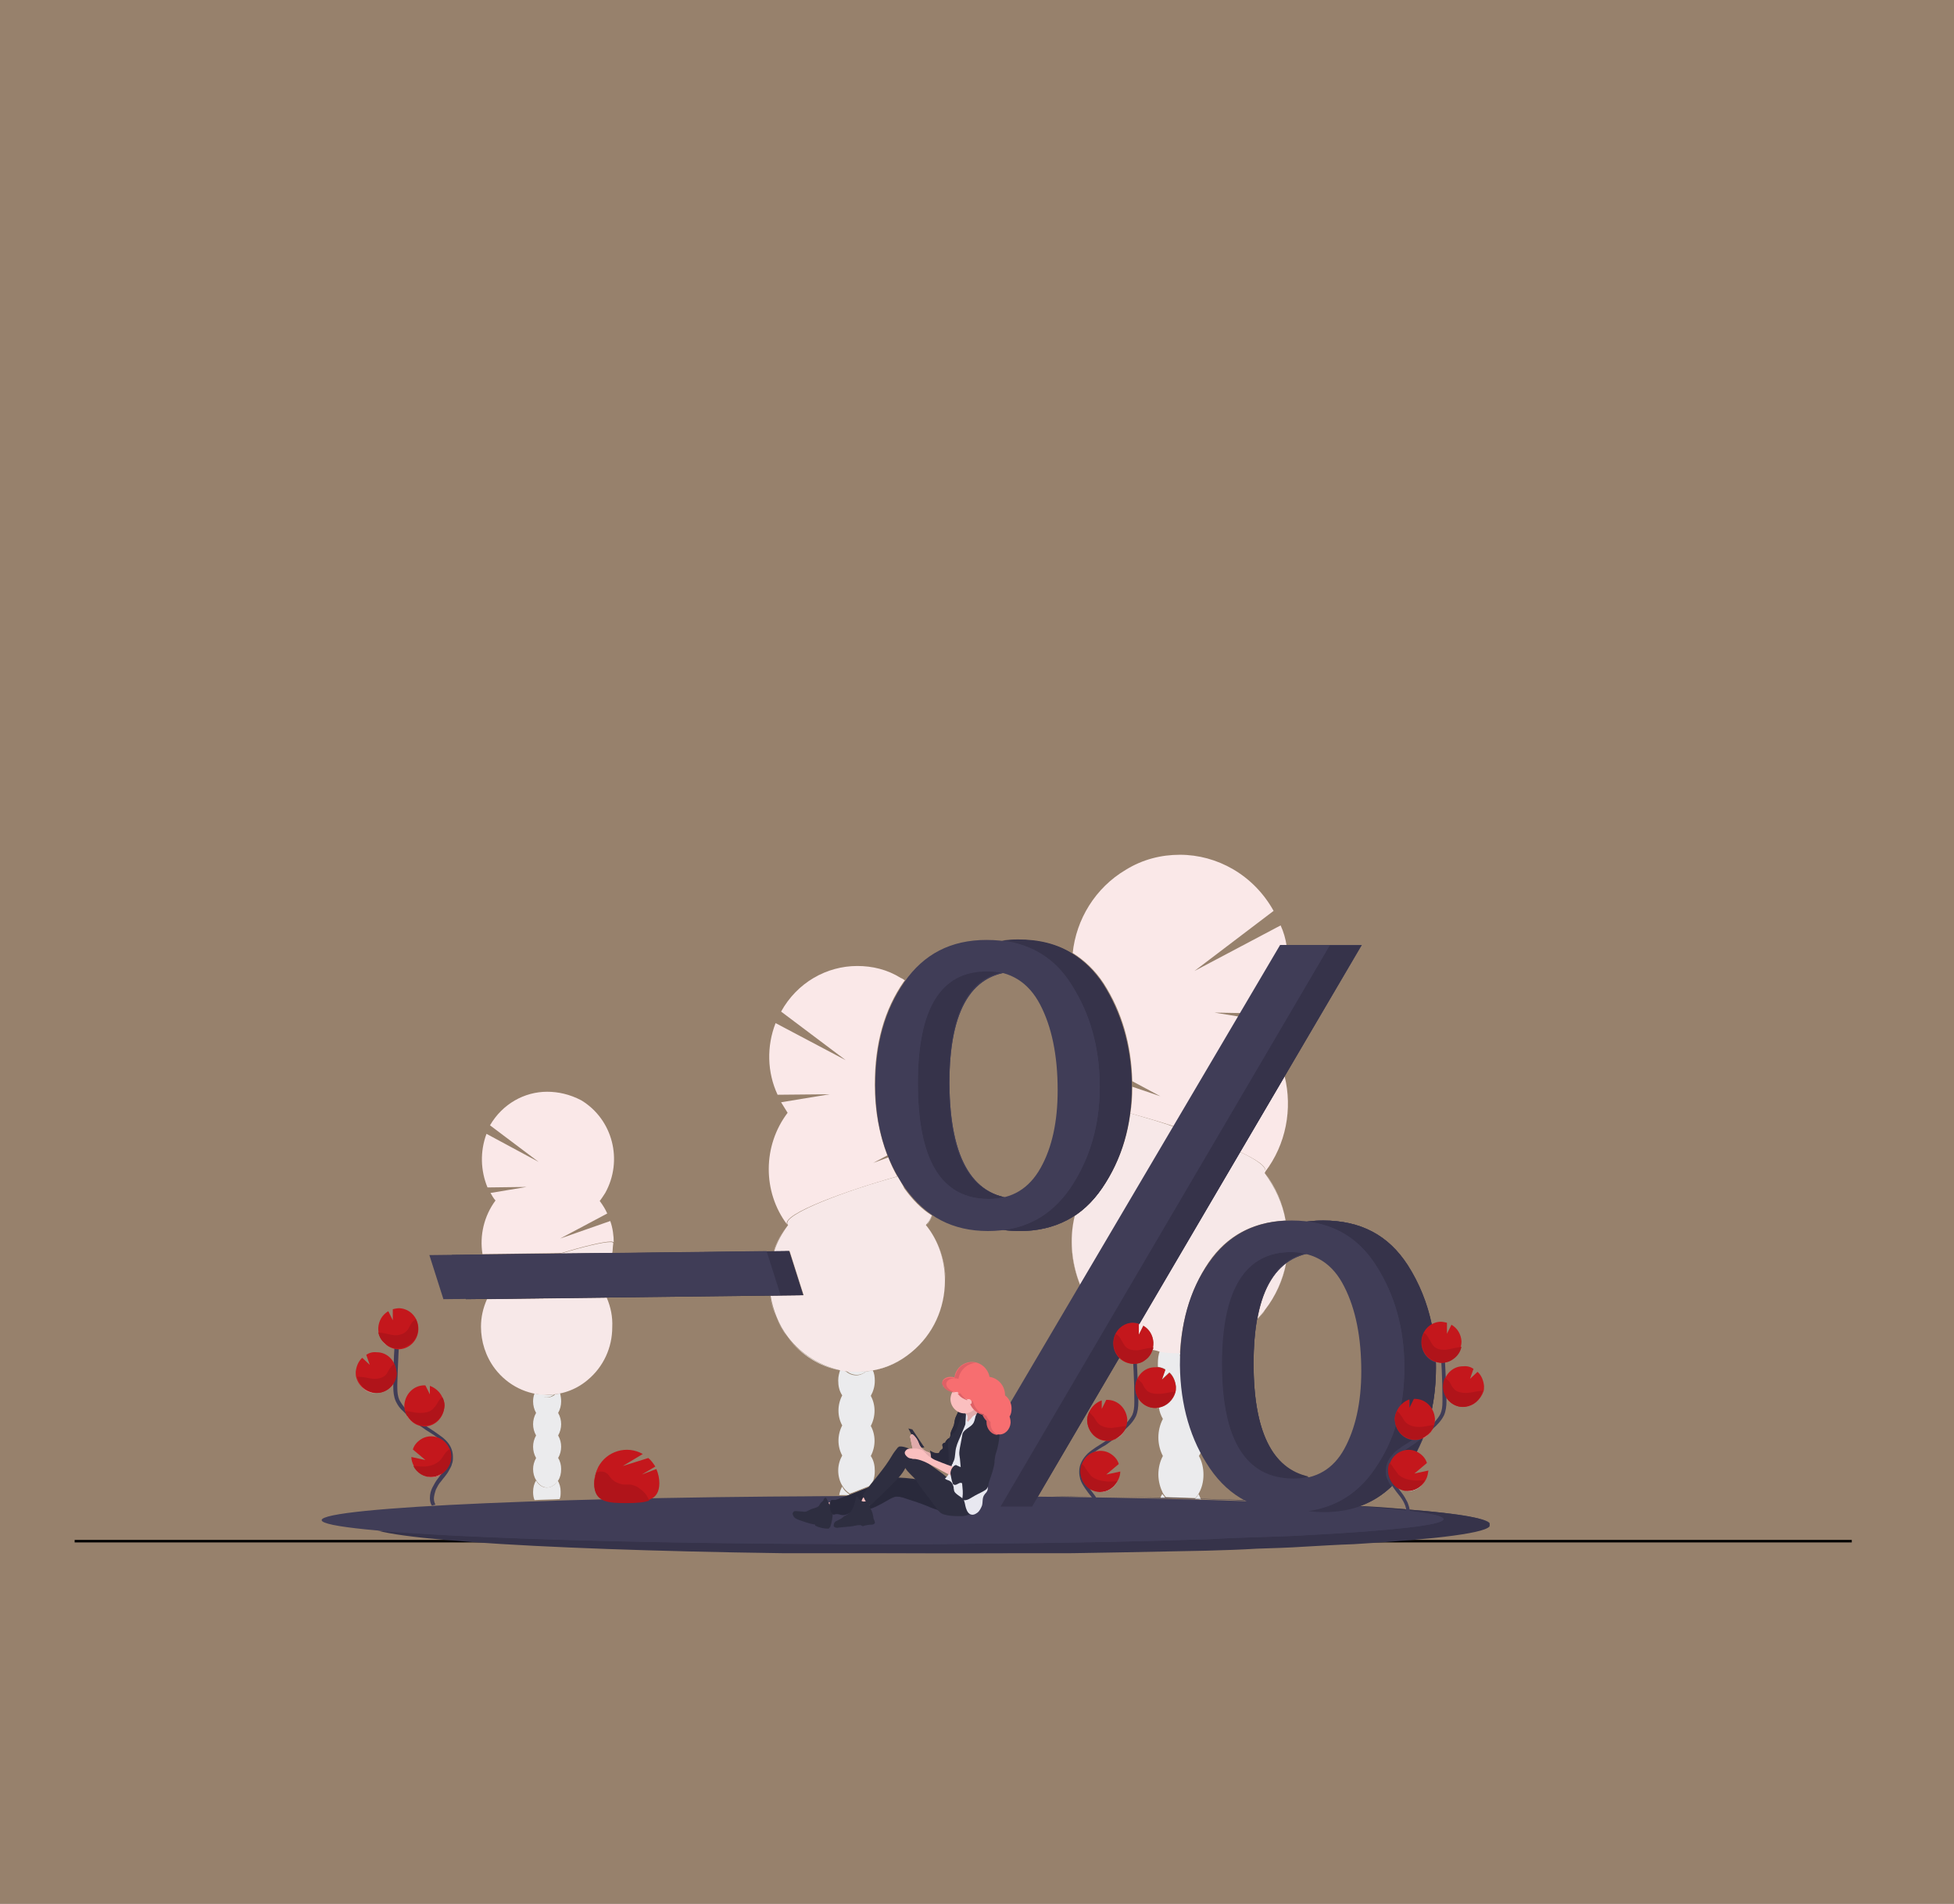 <?xml version="1.0" encoding="utf-8"?>
<!-- Generator: Adobe Illustrator 27.2.0, SVG Export Plug-In . SVG Version: 6.00 Build 0)  -->
<svg version="1.1" id="Layer_1" xmlns="http://www.w3.org/2000/svg" xmlns:xlink="http://www.w3.org/1999/xlink" x="0px" y="0px"
	 viewBox="0 0 390 380" style="enable-background:new 0 0 390 380;" xml:space="preserve">
<rect x="0" y="0" width="390" height="380" fill="#808080" stroke="none"/>
<style type="text/css">
	.st0{opacity:0.2;fill:#F6881F;enable-background:new    ;}
	.st1{fill:none;stroke:#000000;stroke-width:0.5;stroke-miterlimit:10;}
	.st2{clip-path:url(#SVGID_00000180336199907455595430000013963733573419215800_);fill:#EBEBED;}
	.st3{clip-path:url(#SVGID_00000076600760134944363400000008293062152919920522_);fill:#EBEBED;}
	.st4{clip-path:url(#SVGID_00000000213389135161619060000007927414733590300309_);fill:#EBEBED;}
	.st5{clip-path:url(#SVGID_00000063624654594821916660000006264489619452623551_);fill:#FAE8E8;}
	.st6{clip-path:url(#SVGID_00000165230708555051989020000016791150972715534501_);fill:#FCFCFC;}
	.st7{clip-path:url(#SVGID_00000022545029328408973830000017120237446452110467_);fill:#EBEBED;}
	.st8{clip-path:url(#SVGID_00000162312280002190913490000006852270091614192532_);fill:#EBEBED;}
	.st9{clip-path:url(#SVGID_00000103264588497986656880000016900662695436551614_);fill:#F7E8E8;}
	.st10{clip-path:url(#SVGID_00000068636809449462971680000009546850570672824992_);fill:#EBEBED;}
	.st11{clip-path:url(#SVGID_00000026154321340300208550000003610990068196540077_);fill:#EBEBED;}
	.st12{clip-path:url(#SVGID_00000007403236683696540760000003188370963373982857_);fill:#EBEBED;}
	.st13{clip-path:url(#SVGID_00000130622590993939607030000003425918637588969625_);fill:#FAE8E8;}
	.st14{clip-path:url(#SVGID_00000039109038549948981670000017731860970169340062_);fill:#FCFCFC;}
	.st15{clip-path:url(#SVGID_00000177442230225552542210000003259780770912004023_);fill:#F7E8E8;}
	.st16{clip-path:url(#SVGID_00000051386000983390749830000002938501235382715069_);fill:#EBEBED;}
	.st17{clip-path:url(#SVGID_00000088118662985643388370000002226674836603641267_);fill:#EBEBED;}
	.st18{clip-path:url(#SVGID_00000151504691163888457670000013515925532659456665_);fill:#EBEBED;}
	.st19{clip-path:url(#SVGID_00000103981189266132215340000015498419664037011118_);fill:#FAE8E8;}
	.st20{clip-path:url(#SVGID_00000054960585984875133800000007011603757846173100_);fill:#FCFCFC;}
	.st21{clip-path:url(#SVGID_00000044145680884689264590000015052797551751158937_);fill:#EBEBED;}
	.st22{clip-path:url(#SVGID_00000069387262273567825120000008910268092153833634_);fill:#EBEBED;}
	.st23{clip-path:url(#SVGID_00000119104837914735857840000010161600776439327918_);fill:#F7E8E8;}
	.st24{clip-path:url(#SVGID_00000031187131247633351520000009055345769247560840_);fill:#403D57;}
	.st25{clip-path:url(#SVGID_00000011006644771692795390000000173880350176615337_);fill:#36334A;}
	.st26{clip-path:url(#SVGID_00000033366417894097391610000007622632324029423754_);fill:#403D57;}
	.st27{fill:#403D57;}
	.st28{fill:#36334A;}
	.st29{clip-path:url(#SVGID_00000049928580626657828680000000151534262112386208_);fill:#403D57;}
	.st30{clip-path:url(#SVGID_00000031895757510457008070000009796922367930153908_);fill:#403D57;}
	.st31{clip-path:url(#SVGID_00000062165809647763370010000006268690653999350678_);fill:#36334A;}
	.st32{clip-path:url(#SVGID_00000082340044071730227670000015779588791112486326_);fill:#403D57;}
	.st33{clip-path:url(#SVGID_00000013190713920437366090000005765145186526299815_);fill:#403D57;}
	.st34{clip-path:url(#SVGID_00000033359339723223253830000000908640806523124412_);fill:#C4171C;}
	.st35{clip-path:url(#SVGID_00000166642667066058814280000017726930215277329571_);fill:#C4171C;}
	.st36{clip-path:url(#SVGID_00000044160823469949082060000014323501584621915577_);fill:#C4171C;}
	.st37{clip-path:url(#SVGID_00000055681933532177599720000007315112135949808531_);fill:#C4171C;}
	.st38{clip-path:url(#SVGID_00000021817947758495144720000010601309280066296733_);fill:#E5E5E5;}
	.st39{clip-path:url(#SVGID_00000064355092972824490750000009392005069996849842_);fill:#E3E3E3;}
	.st40{clip-path:url(#SVGID_00000111872079559126215910000004836141364415828923_);fill:#DED1D1;}
	.st41{clip-path:url(#SVGID_00000106123559799227474890000013034497355817203885_);fill:#B0141A;}
	.st42{clip-path:url(#SVGID_00000178183510443871074380000001333909620707861439_);fill:#E5E5E5;}
	.st43{clip-path:url(#SVGID_00000174601965154777333440000007984834419965003436_);fill:#D4D4D6;}
	.st44{clip-path:url(#SVGID_00000042734512211358455810000003691592686162379925_);fill:#B0141A;}
	.st45{clip-path:url(#SVGID_00000155139415365334761410000005684061557739448746_);fill:#E5E5E5;}
	.st46{clip-path:url(#SVGID_00000066489283410185126170000017327705058985920661_);fill:#38384D;}
	.st47{clip-path:url(#SVGID_00000152246892042961064990000006809477547369490842_);fill:#B0141A;}
	.st48{clip-path:url(#SVGID_00000130632739714240322480000017909797984354879932_);fill:#E5E5E5;}
	.st49{clip-path:url(#SVGID_00000114043198274717323670000001609497937537227156_);fill:#38384D;}
	.st50{clip-path:url(#SVGID_00000026864120029209406930000009543442726306453378_);fill:#B0141A;}
	.st51{clip-path:url(#SVGID_00000063625789284162119120000012096648248875153316_);fill:#403D57;}
	.st52{clip-path:url(#SVGID_00000161591605462320914900000005632540334560543388_);fill:#C4171C;}
	.st53{clip-path:url(#SVGID_00000130607807538680732120000012069038350000244902_);fill:#C4171C;}
	.st54{clip-path:url(#SVGID_00000085953039961856312460000006507433856915346576_);fill:#C4171C;}
	.st55{clip-path:url(#SVGID_00000024698427533432405550000001618423262617499560_);fill:#C4171C;}
	.st56{clip-path:url(#SVGID_00000152250581747465061360000011439670598183438224_);fill:#E5E5E5;}
	.st57{clip-path:url(#SVGID_00000145046371308621800950000018419796875230802313_);fill:#B0141A;}
	.st58{clip-path:url(#SVGID_00000057146248616235402930000002717577117503978923_);fill:#E5E5E5;}
	.st59{clip-path:url(#SVGID_00000131367392199167669840000005794783937785832383_);fill:#B0141A;}
	.st60{clip-path:url(#SVGID_00000139262334476670000050000017337294326677750704_);fill:#E5E5E5;}
	.st61{clip-path:url(#SVGID_00000005970786412499732130000000773867542656145340_);fill:#302E42;}
	.st62{clip-path:url(#SVGID_00000016759261175103823280000012961771408955530144_);fill:#38384D;}
	.st63{clip-path:url(#SVGID_00000015332810281654072080000012756000948603847058_);fill:#B0141A;}
	.st64{clip-path:url(#SVGID_00000013178102164759143200000009103713264942096773_);fill:#E5E5E5;}
	.st65{clip-path:url(#SVGID_00000082339177724535055590000003785182012664268725_);fill:#38384D;}
	.st66{clip-path:url(#SVGID_00000134955148225909140560000003339614979868223125_);fill:#B0141A;}
	.st67{clip-path:url(#SVGID_00000083046792246750218800000013243471852121519531_);fill:#403D57;}
	.st68{clip-path:url(#SVGID_00000053519678064652504520000006216600807089076368_);fill:#C4171C;}
	.st69{clip-path:url(#SVGID_00000170236156328126845870000017250841636856421777_);fill:#C4171C;}
	.st70{clip-path:url(#SVGID_00000129198720187787160300000011111596687574989994_);fill:#C4171C;}
	.st71{clip-path:url(#SVGID_00000152960027891612865570000014269837666358916743_);fill:#C4171C;}
	.st72{clip-path:url(#SVGID_00000163061364955917996090000012139230686433422977_);fill:#E5E5E5;}
	.st73{clip-path:url(#SVGID_00000134238633953888122630000014518601132520471199_);fill:#B0141A;}
	.st74{clip-path:url(#SVGID_00000166634668187576515320000002644028691819735477_);fill:#E5E5E5;}
	.st75{clip-path:url(#SVGID_00000105387699712701676640000011352260468058337921_);fill:#B0141A;}
	.st76{clip-path:url(#SVGID_00000163750956111363589840000005043128102849411714_);fill:#E5E5E5;}
	.st77{clip-path:url(#SVGID_00000127759599902515868960000009284030562262733226_);fill:#38384D;}
	.st78{clip-path:url(#SVGID_00000032613477833764386480000012048638924923958446_);fill:#B0141A;}
	.st79{clip-path:url(#SVGID_00000028319968795607198050000004258216757476064945_);fill:#E5E5E5;}
	.st80{clip-path:url(#SVGID_00000002385029375788191720000008548503852837198484_);fill:#38384D;}
	.st81{clip-path:url(#SVGID_00000181807559529935262870000012815125770743557040_);fill:#B0141A;}
	.st82{fill:#2E2E40;}
	.st83{clip-path:url(#SVGID_00000112621739162842030940000002290013335129829552_);fill:#FABFBF;}
	.st84{clip-path:url(#SVGID_00000126316917932404882560000003524560072485365635_);fill:#2E2E40;}
	.st85{clip-path:url(#SVGID_00000158006744335845008860000016088912548639888022_);fill:#2E2E40;}
	.st86{clip-path:url(#SVGID_00000154426626524146076090000015818078878334788015_);fill:#29293B;}
	.st87{clip-path:url(#SVGID_00000059997626562224047190000016950783110830802079_);fill:#FABFBF;}
	.st88{clip-path:url(#SVGID_00000012437724203468288870000010285931404771008403_);fill:#2E2E40;}
	.st89{clip-path:url(#SVGID_00000030479435120192043410000011750574099535877524_);fill:#FABFBF;}
	.st90{clip-path:url(#SVGID_00000070810799989675451490000008317887023847066813_);fill:#E0ABAB;}
	.st91{clip-path:url(#SVGID_00000093173643748014785040000010264176124068982692_);fill:#2E2E40;}
	.st92{clip-path:url(#SVGID_00000160155867649541797210000008744879296421626779_);fill:#2E2E40;}
	.st93{clip-path:url(#SVGID_00000165205094586506630770000000610597310816709302_);fill:#29293B;}
	.st94{clip-path:url(#SVGID_00000163775307619220301740000005875843323714746752_);fill:#2E2E40;}
	.st95{clip-path:url(#SVGID_00000147907978217686504680000001855493468915216272_);fill:#E8E8F0;}
	.st96{clip-path:url(#SVGID_00000043449917946228679320000014944437077621478835_);fill:#FABFBF;}
	.st97{clip-path:url(#SVGID_00000036217731668420203640000013596086405133669554_);fill:#E0ABAB;}
	.st98{clip-path:url(#SVGID_00000022546950318038181990000004522620054720865981_);fill:#E8E8F0;}
	.st99{clip-path:url(#SVGID_00000173121306320818262610000016248072771896654215_);fill:#2E2E40;}
	.st100{clip-path:url(#SVGID_00000023248980474263502000000010423206437611604149_);fill:#2E2E40;}
	.st101{clip-path:url(#SVGID_00000067927378703914475120000005712827960014138788_);fill:#FABFBF;}
	.st102{clip-path:url(#SVGID_00000160151587519483840080000006485427454284391812_);fill:#FABFBF;}
	.st103{clip-path:url(#SVGID_00000152963302907597338270000010584270515688791990_);fill:#2E2E40;}
	.st104{clip-path:url(#SVGID_00000140729933953038192280000013900561718990680707_);fill:#F76E70;}
	.st105{clip-path:url(#SVGID_00000086669109472159881890000016861739662257665438_);fill:#E5E5E5;}
	.st106{clip-path:url(#SVGID_00000072967198022524695420000014083431735096887210_);fill:#DE6166;}
	.st107{clip-path:url(#SVGID_00000027579288344026659250000000726112374648860347_);fill:#E0ABAB;}
	.st108{clip-path:url(#SVGID_00000065770044046686655400000006582496696039678640_);fill:#DE6166;}
	.st109{clip-path:url(#SVGID_00000110440882878312941660000005643644795176219793_);fill:#FABFBF;}
	.st110{clip-path:url(#SVGID_00000098911931522083328380000001525920702883923589_);fill:#C4171C;}
	.st111{clip-path:url(#SVGID_00000168808544517460147530000013299708008416738185_);fill:#E5E5E5;}
	.st112{clip-path:url(#SVGID_00000055706920091431678390000001659139284456493495_);fill:#38384D;}
	.st113{clip-path:url(#SVGID_00000023976002047669778430000008734116826637961600_);fill:#B0141A;}
</style>
<rect class="st0" width="390" height="380"/>
<line class="st1" x1="14.9" y1="307.6" x2="369.6" y2="307.6"/>
<g>
	<g>
		<defs>
			<rect id="SVGID_1_" x="64" y="170.6" width="233.3" height="139.4"/>
		</defs>
		<clipPath id="SVGID_00000046327149342746302510000000359023505656665020_">
			<use xlink:href="#SVGID_1_"  style="overflow:visible;"/>
		</clipPath>
		<path style="clip-path:url(#SVGID_00000046327149342746302510000000359023505656665020_);fill:#EBEBED;" d="M232,298.2
			c-0.2,0.2-0.3,0.5-0.4,0.8c0.4,0,0.6,0,1,0C232.4,298.7,232.2,298.4,232,298.2 M239.2,298.2c-0.2,0.4-0.5,0.7-0.7,1
			c0.4,0,0.8,0,1.2,0.1C239.5,298.8,239.4,298.5,239.2,298.2"/>
	</g>
	<g>
		<defs>
			<rect id="SVGID_00000158741609412213321930000007490304178061597336_" x="64" y="170.6" width="233.3" height="139.4"/>
		</defs>
		<clipPath id="SVGID_00000042702924138318337170000007918892718052741558_">
			<use xlink:href="#SVGID_00000158741609412213321930000007490304178061597336_"  style="overflow:visible;"/>
		</clipPath>
		<path style="clip-path:url(#SVGID_00000042702924138318337170000007918892718052741558_);fill:#EBEBED;" d="M231.5,269.6
			c-0.3,0.8-0.4,1.6-0.4,2.6c0,0.2,0,0.5,0,0.6c0.5,0.1,1,0.2,1.5,0.5l-0.7,2l1.5-1.4c0.8,0.7,1.2,1.8,1.3,2.8c0,0.4,0,0.8-0.1,1.1
			l0,0c-0.4,1.6-1.7,2.9-3.3,3.1c0.1,0.8,0.4,1.6,0.8,2.3c-1.2,2.3-1.2,5.1,0,7.4c-0.6,1.1-0.9,2.4-0.9,3.7c0,1.4,0.4,2.7,0.9,3.7
			c0.2,0.3,0.4,0.6,0.6,0.8c2,0.1,3.9,0.1,5.9,0.2c0.2-0.3,0.5-0.6,0.7-1c0.6-1.1,0.9-2.3,0.9-3.7c0-1.3-0.3-2.6-0.9-3.7
			c0.1-0.2,0.3-0.5,0.4-0.8c-2.7-5-4-10.9-4-17.5c0-0.5,0-1.1,0-1.6c-0.9,0-1.7-0.4-2.4-1C232.6,269.8,232,269.7,231.5,269.6"/>
	</g>
	<g>
		<defs>
			<rect id="SVGID_00000013158839126487266050000014182251297689561764_" x="64" y="170.6" width="233.3" height="139.4"/>
		</defs>
		<clipPath id="SVGID_00000049202833432536469470000003483554588170408875_">
			<use xlink:href="#SVGID_00000013158839126487266050000014182251297689561764_"  style="overflow:visible;"/>
		</clipPath>
		<path style="clip-path:url(#SVGID_00000049202833432536469470000003483554588170408875_);fill:#EBEBED;" d="M233.1,269.9
			c0.7,0.6,1.5,1,2.4,1c0-0.3,0-0.6,0.1-0.9c-0.1,0-0.1,0-0.1,0C234.7,270,233.9,269.9,233.1,269.9"/>
	</g>
	<g>
		<defs>
			<rect id="SVGID_00000055670647565284594940000017995877198432036005_" x="64" y="170.6" width="233.3" height="139.4"/>
		</defs>
		<clipPath id="SVGID_00000011028263888793454190000016551753558177877410_">
			<use xlink:href="#SVGID_00000055670647565284594940000017995877198432036005_"  style="overflow:visible;"/>
		</clipPath>
		<path style="clip-path:url(#SVGID_00000011028263888793454190000016551753558177877410_);fill:#FAE8E8;" d="M235.5,170.6
			c-3.7,0-7.4,0.9-10.8,3c-6.1,3.6-9.9,9.9-10.6,16.6c2.4,1.5,4.5,3.5,6.2,6.1c3.6,5.6,5.5,12.1,5.7,19.5l5.6,3l-5.6-1.9
			c0,1.8-0.1,3.6-0.4,5.3c2.8,0.8,5.7,1.6,8.7,2.6l13-21.9l-4.9-0.8l5.3,0.1l7.9-13.4h1.2c-0.2-1.4-0.6-2.8-1.2-4.1l-17.2,9.1
			l15.8-12C250.2,174.6,242.9,170.6,235.5,170.6 M256.4,214.8l-8.9,15.1c3.4,1.6,5.5,3,5,4C256.7,228.4,258,221.3,256.4,214.8
			 M214.5,242.7L214.5,242.7c-1.1,4.6-0.6,9.4,1.1,13.8l0,0C213.8,252.1,213.4,247.2,214.5,242.7"/>
	</g>
	<g>
		<defs>
			<rect id="SVGID_00000172442426725819272080000004776632897851766433_" x="64" y="170.6" width="233.3" height="139.4"/>
		</defs>
		<clipPath id="SVGID_00000116198001834612920120000015376678881276053664_">
			<use xlink:href="#SVGID_00000172442426725819272080000004776632897851766433_"  style="overflow:visible;"/>
		</clipPath>
		<path style="clip-path:url(#SVGID_00000116198001834612920120000015376678881276053664_);fill:#FCFCFC;" d="M252.5,233.9
			c0,0.1-0.1,0.1-0.1,0.1c2.2,2.9,3.6,6.1,4.2,9.5l0,0c-0.6-3.4-2.1-6.6-4.2-9.5C252.5,234,252.5,234,252.5,233.9 M256.7,252.1
			L256.7,252.1c-0.6,3.3-2.1,6.6-4.2,9.4c-0.5,0.6-1,1.2-1.5,1.8l0,0c0.5-0.6,1.1-1.2,1.5-1.8C254.6,258.7,256,255.5,256.7,252.1
			 M230,269.3L230,269.3c0.5,0.1,1,0.2,1.5,0.4l0,0C231,269.5,230.6,269.4,230,269.3"/>
	</g>
	<g>
		<defs>
			<rect id="SVGID_00000014618826182590510000000009880292149876573867_" x="64" y="170.6" width="233.3" height="139.4"/>
		</defs>
		<clipPath id="SVGID_00000116195387156767952600000014971513794226387884_">
			<use xlink:href="#SVGID_00000014618826182590510000000009880292149876573867_"  style="overflow:visible;"/>
		</clipPath>
		<path style="clip-path:url(#SVGID_00000116195387156767952600000014971513794226387884_);fill:#EBEBED;" d="M231.5,269.6
			L231.5,269.6c0.5,0.1,1.1,0.2,1.6,0.2l0,0C232.6,269.8,232,269.7,231.5,269.6"/>
	</g>
	<g>
		<defs>
			<rect id="SVGID_00000049220772771899495980000011478125725531909539_" x="64" y="170.6" width="233.3" height="139.4"/>
		</defs>
		<clipPath id="SVGID_00000062161261305155272510000004457652653921720213_">
			<use xlink:href="#SVGID_00000049220772771899495980000011478125725531909539_"  style="overflow:visible;"/>
		</clipPath>
		<path style="clip-path:url(#SVGID_00000062161261305155272510000004457652653921720213_);fill:#EBEBED;" d="M233.1,269.8
			C233.1,269.9,233.1,269.9,233.1,269.8c0.8,0.1,1.6,0.1,2.3,0.1c0.1,0,0.1,0,0.1,0l0,0c-0.1,0-0.1,0-0.1,0
			C234.7,270,233.9,269.9,233.1,269.8"/>
	</g>
	<g>
		<defs>
			<rect id="SVGID_00000068661077887119229860000015609206288171026617_" x="64" y="170.6" width="233.3" height="139.4"/>
		</defs>
		<clipPath id="SVGID_00000165938159748712130280000000320531447298043583_">
			<use xlink:href="#SVGID_00000068661077887119229860000015609206288171026617_"  style="overflow:visible;"/>
		</clipPath>
		<path style="clip-path:url(#SVGID_00000165938159748712130280000000320531447298043583_);fill:#F7E8E8;" d="M225.6,222.2
			c-0.7,5.5-2.6,10.5-5.6,14.9c-1.6,2.3-3.4,4.2-5.5,5.6c-1.1,4.6-0.6,9.4,1.1,13.8l18.7-31.6C231.3,223.8,228.3,223,225.6,222.2
			 M247.5,229.9l-20.2,34.3v2.2l0.9-1.8c1.2,0.7,1.9,1.9,2,3.3c0,0.4,0,0.7-0.1,1.1l0,0c0,0.1-0.1,0.2-0.1,0.4
			c0.5,0.1,1,0.2,1.5,0.4c0.5,0.1,1.1,0.2,1.6,0.2c0.8,0.1,1.6,0.1,2.3,0.1c0.1,0,0.1,0,0.1,0c0.4-7,2.3-13,5.7-18.1
			c3.6-5.3,8.8-8.1,15.4-8.4c-0.6-3.4-2.1-6.6-4.2-9.5c0.1-0.1,0.1-0.1,0.1-0.1C253,233,250.9,231.5,247.5,229.9 M256.7,252.1
			c-2.9,2.2-4.8,5.9-5.7,11.1c0.5-0.6,1.1-1.2,1.5-1.8C254.6,258.7,256,255.5,256.7,252.1"/>
	</g>
	<g>
		<defs>
			<rect id="SVGID_00000136408407117037598650000017372764831560326589_" x="64" y="170.6" width="233.3" height="139.4"/>
		</defs>
		<clipPath id="SVGID_00000112633047394305448670000011924819910789977769_">
			<use xlink:href="#SVGID_00000136408407117037598650000017372764831560326589_"  style="overflow:visible;"/>
		</clipPath>
		<path style="clip-path:url(#SVGID_00000112633047394305448670000011924819910789977769_);fill:#EBEBED;" d="M107,295.5
			c-0.4,0.6-0.6,1.4-0.6,2.3c0,0.6,0.1,1.2,0.3,1.6c1.6-0.1,3.3-0.1,5-0.2c0.2-0.5,0.2-0.9,0.2-1.5c0-0.8-0.2-1.6-0.6-2.2
			c-0.5,0.9-1.3,1.4-2.2,1.4C108.3,296.9,107.5,296.4,107,295.5"/>
	</g>
	<g>
		<defs>
			<rect id="SVGID_00000002385726931464904500000003244099979024739723_" x="64" y="170.6" width="233.3" height="139.4"/>
		</defs>
		<clipPath id="SVGID_00000109713030520661250650000006515927539691700378_">
			<use xlink:href="#SVGID_00000002385726931464904500000003244099979024739723_"  style="overflow:visible;"/>
		</clipPath>
		<path style="clip-path:url(#SVGID_00000109713030520661250650000006515927539691700378_);fill:#EBEBED;" d="M106.7,278.1
			c-0.2,0.5-0.3,1-0.3,1.6c0,0.8,0.2,1.6,0.6,2.3c-0.8,1.4-0.8,3.1,0,4.5c-0.8,1.4-0.8,3.1,0,4.5c-0.4,0.7-0.6,1.5-0.6,2.2
			c0,0.8,0.2,1.6,0.6,2.2c0.5,0.9,1.3,1.5,2.2,1.5c0.9,0,1.6-0.6,2.2-1.4c0.4-0.6,0.6-1.4,0.6-2.3c0-0.8-0.2-1.6-0.6-2.2
			c0.8-1.4,0.8-3.1,0-4.5c0.8-1.4,0.8-3.1,0-4.5c0.4-0.7,0.6-1.5,0.6-2.3c0-0.6-0.1-1.1-0.2-1.6c-0.4,0.1-0.6,0.1-1,0.2
			c-0.4,0.4-0.9,0.6-1.5,0.6c-0.6,0-1.1-0.2-1.5-0.6C107.3,278.2,107,278.2,106.7,278.1"/>
	</g>
	<g>
		<defs>
			<rect id="SVGID_00000129170011836651760350000006896028666973621432_" x="64" y="170.6" width="233.3" height="139.4"/>
		</defs>
		<clipPath id="SVGID_00000040546317765458162320000005906309600882458044_">
			<use xlink:href="#SVGID_00000129170011836651760350000006896028666973621432_"  style="overflow:visible;"/>
		</clipPath>
		<path style="clip-path:url(#SVGID_00000040546317765458162320000005906309600882458044_);fill:#EBEBED;" d="M107.6,278.3
			c0.4,0.4,0.9,0.6,1.5,0.6c0.5,0,1.1-0.2,1.5-0.6c-0.5,0.1-0.9,0.1-1.4,0.1C108.7,278.3,108.2,278.3,107.6,278.3"/>
	</g>
	<g>
		<defs>
			<rect id="SVGID_00000173134416056098343720000000423847396962756027_" x="64" y="170.6" width="233.3" height="139.4"/>
		</defs>
		<clipPath id="SVGID_00000102532905338265462620000006321764958517239699_">
			<use xlink:href="#SVGID_00000173134416056098343720000000423847396962756027_"  style="overflow:visible;"/>
		</clipPath>
		<path style="clip-path:url(#SVGID_00000102532905338265462620000006321764958517239699_);fill:#FAE8E8;" d="M109.2,217.9
			c-4.5,0-8.9,2.4-11.4,6.7l9.7,7.3l-10.4-5.6c-1.3,3.5-1.2,7.3,0.2,10.7l7.8-0.1l-7.2,1.2c0.3,0.5,0.6,1.1,1,1.5l0,0
			c-2.3,3.1-3.2,7-2.6,10.7l15.7-0.2c4.3-1.3,8.4-2.3,9.9-2.3c0.4,0,0.6,0.1,0.6,0.2v0.1c0-1.5-0.2-3-0.7-4.4l-10,3.5l9.4-5
			c-0.4-0.9-0.9-1.7-1.5-2.5c0.4-0.5,0.7-1,1.1-1.6c3.6-6.5,1.5-14.7-4.8-18.5C113.7,218.4,111.4,217.9,109.2,217.9"/>
	</g>
	<g>
		<defs>
			<rect id="SVGID_00000047781322334593726840000008487727567199043481_" x="64" y="170.6" width="233.3" height="139.4"/>
		</defs>
		<clipPath id="SVGID_00000167384418353595758820000015861747352903233153_">
			<use xlink:href="#SVGID_00000047781322334593726840000008487727567199043481_"  style="overflow:visible;"/>
		</clipPath>
		<path style="clip-path:url(#SVGID_00000167384418353595758820000015861747352903233153_);fill:#FCFCFC;" d="M122.3,248.2
			c0,0.6-0.1,1.3-0.2,1.9l0,0C122.3,249.5,122.3,248.8,122.3,248.2"/>
	</g>
	<g>
		<defs>
			<rect id="SVGID_00000168085994411453441020000002653998644908032923_" x="64" y="170.6" width="233.3" height="139.4"/>
		</defs>
		<clipPath id="SVGID_00000093170813734232273760000006289998622922033064_">
			<use xlink:href="#SVGID_00000168085994411453441020000002653998644908032923_"  style="overflow:visible;"/>
		</clipPath>
		<path style="clip-path:url(#SVGID_00000093170813734232273760000006289998622922033064_);fill:#F7E8E8;" d="M121.8,247.9
			c-1.5,0-5.6,1-9.9,2.3l10.3-0.1c0.1-0.6,0.1-1.3,0.2-1.9v-0.1C122.3,247.9,122.1,247.9,121.8,247.9 M121.1,259l-23.9,0.3
			c-0.8,1.8-1.2,3.6-1.2,5.5c0,2.9,0.9,5.9,2.8,8.4c2.6,3.4,6.5,5.2,10.3,5.2c2.8,0,5.7-0.9,8.1-2.9c3.3-2.7,5-6.6,5-10.6
			C122.3,262.8,121.9,260.9,121.1,259"/>
	</g>
	<g>
		<defs>
			<rect id="SVGID_00000116200090329544112240000003508883647889062803_" x="64" y="170.6" width="233.3" height="139.4"/>
		</defs>
		<clipPath id="SVGID_00000149359597319992299300000002265915574218599090_">
			<use xlink:href="#SVGID_00000116200090329544112240000003508883647889062803_"  style="overflow:visible;"/>
		</clipPath>
		<path style="clip-path:url(#SVGID_00000149359597319992299300000002265915574218599090_);fill:#EBEBED;" d="M168.1,296.7
			c-0.3,0.5-0.5,1.1-0.6,1.7c0.6,0,1.2,0,1.8,0l0.3-0.1C169,297.9,168.4,297.4,168.1,296.7"/>
	</g>
	<g>
		<defs>
			<rect id="SVGID_00000147914387704386994050000013743256722035930012_" x="64" y="170.6" width="233.3" height="139.4"/>
		</defs>
		<clipPath id="SVGID_00000176752075023851802200000002981997801842845886_">
			<use xlink:href="#SVGID_00000147914387704386994050000013743256722035930012_"  style="overflow:visible;"/>
		</clipPath>
		<path style="clip-path:url(#SVGID_00000176752075023851802200000002981997801842845886_);fill:#EBEBED;" d="M167.7,273.4
			c-0.2,0.6-0.4,1.3-0.4,2.1c0,1.1,0.2,2.1,0.8,3c-1,1.9-1,4.2,0,6c-1,1.9-1,4.2,0,6c-0.5,0.9-0.8,1.9-0.8,3c0,1.1,0.3,2.2,0.8,3
			c0.4,0.7,0.9,1.2,1.5,1.6l0.6-0.2c1.1-0.4,2.2-0.9,3.3-1.3c0.3-0.4,0.6-0.7,0.8-1.1c0.2-0.6,0.3-1.2,0.3-1.9c0-1.1-0.2-2.1-0.8-3
			c1-1.9,1-4.2,0-6c1-1.9,1-4.2,0-6c0.5-0.9,0.8-1.9,0.8-3c0-0.8-0.1-1.5-0.4-2.1c-0.4,0.1-0.9,0.2-1.3,0.2c-0.6,0.5-1.3,0.8-2,0.8
			c-0.8,0-1.5-0.3-2.1-0.8C168.5,273.6,168.1,273.5,167.7,273.4"/>
	</g>
	<g>
		<defs>
			<rect id="SVGID_00000021115800124733955000000009335943566742556814_" x="64" y="170.6" width="233.3" height="139.4"/>
		</defs>
		<clipPath id="SVGID_00000114766494052126748050000015883320625409390488_">
			<use xlink:href="#SVGID_00000021115800124733955000000009335943566742556814_"  style="overflow:visible;"/>
		</clipPath>
		<path style="clip-path:url(#SVGID_00000114766494052126748050000015883320625409390488_);fill:#EBEBED;" d="M168.9,273.6
			c0.6,0.5,1.3,0.8,2.1,0.8c0.8,0,1.4-0.3,2-0.8c-0.6,0.1-1.3,0.1-1.9,0.1S169.6,273.7,168.9,273.6"/>
	</g>
	<g>
		<defs>
			<rect id="SVGID_00000180358273332201556520000008424603892199279760_" x="64" y="170.6" width="233.3" height="139.4"/>
		</defs>
		<clipPath id="SVGID_00000093855980819540437860000014344775695124920989_">
			<use xlink:href="#SVGID_00000180358273332201556520000008424603892199279760_"  style="overflow:visible;"/>
		</clipPath>
		<path style="clip-path:url(#SVGID_00000093855980819540437860000014344775695124920989_);fill:#FAE8E8;" d="M171.1,192.8
			c-6.1,0-12,3.3-15.2,9.1l12.9,9.7l-14-7.4c-1.8,4.6-1.7,9.8,0.4,14.3l10.4-0.1l-9.7,1.6c0.4,0.7,0.9,1.4,1.3,2.1l0,0
			c-5,6.6-5,15.8-0.1,22.3c-1.2-2.1,12.3-6.9,22-9.6c-0.7-1.2-1.3-2.5-1.8-3.8l-3,1.1l2.8-1.5c-1.6-4.2-2.5-8.9-2.5-14.1
			c0-8.2,1.9-15,5.8-20.6c0.1-0.1,0.1-0.1,0.2-0.2c-0.2-0.2-0.5-0.4-0.8-0.5C177.1,193.5,174.1,192.8,171.1,192.8 M157.2,244.5
			c-1.2,1.6-2.2,3.4-2.8,5.3l0,0C155.1,247.9,156,246.1,157.2,244.5L157.2,244.5 M184.9,244.5L184.9,244.5c2.5,3.3,3.8,7.3,3.8,11.1
			C188.6,251.7,187.4,247.8,184.9,244.5"/>
	</g>
	<g>
		<defs>
			<rect id="SVGID_00000093863239550694689560000014989881114418535074_" x="64" y="170.6" width="233.3" height="139.4"/>
		</defs>
		<clipPath id="SVGID_00000044861901545974733770000015276364960966755985_">
			<use xlink:href="#SVGID_00000093863239550694689560000014989881114418535074_"  style="overflow:visible;"/>
		</clipPath>
		<path style="clip-path:url(#SVGID_00000044861901545974733770000015276364960966755985_);fill:#FCFCFC;" d="M186.2,242.6
			c-0.4,0.6-0.8,1.3-1.2,1.9l0,0C185.3,243.8,185.7,243.3,186.2,242.6L186.2,242.6 M157.2,244.4
			C157.2,244.4,157.2,244.5,157.2,244.4L157.2,244.4C157.2,244.4,157.2,244.4,157.2,244.4 M188.6,255.6c0,5.3-2.3,10.7-6.7,14.3
			c-2.3,1.9-4.9,3-7.6,3.6l0,0c2.7-0.5,5.3-1.7,7.6-3.6C186.3,266.3,188.6,261,188.6,255.6 M153.7,258.6L153.7,258.6
			c0.5,2.9,1.6,5.8,3.5,8.3c2.7,3.5,6.5,5.7,10.4,6.6l0,0c-4-0.8-7.7-3-10.4-6.6C155.4,264.4,154.1,261.5,153.7,258.6"/>
	</g>
	<g>
		<defs>
			<rect id="SVGID_00000064311501390954417510000011284958834855952263_" x="64" y="170.6" width="233.3" height="139.4"/>
		</defs>
		<clipPath id="SVGID_00000143591827871329498270000006449063423382499213_">
			<use xlink:href="#SVGID_00000064311501390954417510000011284958834855952263_"  style="overflow:visible;"/>
		</clipPath>
		<path style="clip-path:url(#SVGID_00000143591827871329498270000006449063423382499213_);fill:#EBEBED;" d="M167.7,273.4
			L167.7,273.4c0.4,0.1,0.9,0.2,1.3,0.2l0,0C168.5,273.6,168.1,273.5,167.7,273.4 M174.3,273.5c-0.4,0.1-0.9,0.2-1.3,0.2l0,0
			C173.4,273.6,173.8,273.5,174.3,273.5L174.3,273.5"/>
	</g>
	<g>
		<defs>
			<rect id="SVGID_00000179639000040574275080000008664099756289396354_" x="64" y="170.6" width="233.3" height="139.4"/>
		</defs>
		<clipPath id="SVGID_00000152955707536140190450000015586148984874114196_">
			<use xlink:href="#SVGID_00000179639000040574275080000008664099756289396354_"  style="overflow:visible;"/>
		</clipPath>
		<path style="clip-path:url(#SVGID_00000152955707536140190450000015586148984874114196_);fill:#EBEBED;" d="M168.9,273.6
			L168.9,273.6c0.7,0.1,1.4,0.1,2.1,0.1c0.6,0,1.3-0.1,1.9-0.1l0,0c-0.6,0.1-1.3,0.1-1.9,0.1S169.6,273.7,168.9,273.6"/>
	</g>
	<g>
		<defs>
			<rect id="SVGID_00000126317136725806650510000002777183103171536063_" x="64" y="170.6" width="233.3" height="139.4"/>
		</defs>
		<clipPath id="SVGID_00000008138626764263414060000002477325783746357905_">
			<use xlink:href="#SVGID_00000126317136725806650510000002777183103171536063_"  style="overflow:visible;"/>
		</clipPath>
		<path style="clip-path:url(#SVGID_00000008138626764263414060000002477325783746357905_);fill:#F7E8E8;" d="M179.2,234.8
			c-9.7,2.6-23.2,7.6-22,9.6l0.1,0.1l0,0l0,0c-1.2,1.6-2.2,3.4-2.8,5.3l3.1-0.1l2.8,8.8l-6.6,0.1c0.5,2.9,1.6,5.8,3.5,8.3
			c2.7,3.5,6.5,5.7,10.4,6.6c0.4,0.1,0.8,0.2,1.3,0.2c0.7,0.1,1.4,0.1,2.1,0.1c0.6,0,1.3-0.1,1.9-0.1c0.4-0.1,0.9-0.1,1.3-0.2
			c2.7-0.5,5.3-1.7,7.6-3.6c4.4-3.6,6.7-8.9,6.7-14.3c0-3.9-1.2-7.9-3.8-11.1l0,0l0,0c0.5-0.6,0.9-1.2,1.2-1.9
			c-2.1-1.3-3.9-3.2-5.5-5.4C180.2,236.5,179.6,235.6,179.2,234.8"/>
	</g>
	<g>
		<defs>
			<rect id="SVGID_00000060725270549422116050000018183870904915085969_" x="64" y="170.6" width="233.3" height="139.4"/>
		</defs>
		<clipPath id="SVGID_00000013173673702245359680000016381596432791259022_">
			<use xlink:href="#SVGID_00000060725270549422116050000018183870904915085969_"  style="overflow:visible;"/>
		</clipPath>
		<path style="clip-path:url(#SVGID_00000013173673702245359680000016381596432791259022_);fill:#403D57;" d="M297.4,304.2
			c0,1.5-10.3,2.8-27.2,3.8c-3.1,0.2-6.4,0.4-9.9,0.5c-3,0.1-6.2,0.3-9.5,0.4c-3.2,0.1-6.6,0.2-10,0.4c-10.9,0.3-23,0.5-35.8,0.6
			c-3.1,0.1-6.3,0.1-9.4,0.1c-3.3,0-6.7,0-10.1,0c-61.9,0-112-2.6-112-5.7c0-3.2,50.1-5.7,112-5.7c26.6,0,51.1,0.5,70.3,1.3l2.1,0.1
			l0,0C282,300.9,297.4,302.5,297.4,304.2"/>
	</g>
	<g>
		<defs>
			<rect id="SVGID_00000150086896493579713260000001873822250960292014_" x="64" y="170.6" width="233.3" height="139.4"/>
		</defs>
		<clipPath id="SVGID_00000035526253176344695020000001824331418253231022_">
			<use xlink:href="#SVGID_00000150086896493579713260000001873822250960292014_"  style="overflow:visible;"/>
		</clipPath>
		<path style="clip-path:url(#SVGID_00000035526253176344695020000001824331418253231022_);fill:#36334A;" d="M209.9,298.6
			c2.6,0.1,5.3,0.1,7.9,0.1l0,0C215.1,298.7,212.5,298.6,209.9,298.6 M218.7,298.7L218.7,298.7c10,0.2,19.4,0.4,27.7,0.7l2,0.1
			c-0.1,0-0.1-0.1-0.1-0.1c-3.2-0.1-6.5-0.2-9.9-0.3c-1.9-0.1-3.9-0.1-5.9-0.2c-0.4,0-0.6,0-1,0
			C227.4,298.9,223.2,298.8,218.7,298.7 M271.6,300.6c-0.1,0.1-0.2,0.1-0.3,0.1c3.6,0.2,6.8,0.5,9.3,0.8c0-0.1,0-0.2-0.1-0.3
			C277.8,301,274.8,300.7,271.6,300.6 M281.3,301.3c0,0.1,0,0.2,0.1,0.3c4.4,0.5,6.7,1.1,6.7,1.6c0,1.2-10.3,2.3-27.2,3.2
			c-3.1,0.2-6.4,0.3-9.9,0.4c-3,0.1-6.2,0.2-9.5,0.4c-3.2,0.1-6.6,0.2-10,0.3c-10.9,0.3-23,0.5-35.8,0.6c-3.1,0-6.3,0.1-9.4,0.1
			c-3.3,0-6.7,0-10.1,0c-44.3,0-82.7-1.1-100.8-2.7c9.8,2.7,55.4,4.7,110.1,4.7c0.3,0,0.6,0,0.9,0c3.1,0,6.2,0,9.2,0
			c3.2,0,6.3-0.1,9.4-0.1c12.8-0.1,24.9-0.4,35.8-0.6c3.5-0.1,6.8-0.2,10-0.4c3.3-0.1,6.5-0.2,9.5-0.4c3.5-0.2,6.8-0.4,9.9-0.5
			c16.9-1,27.2-2.3,27.2-3.8C297.4,303.1,291.5,302.1,281.3,301.3"/>
	</g>
	<g>
		<defs>
			<rect id="SVGID_00000152987249253785429740000004269016464656144281_" x="64" y="170.6" width="233.3" height="139.4"/>
		</defs>
		<clipPath id="SVGID_00000025401214355486038860000003054678745079184259_">
			<use xlink:href="#SVGID_00000152987249253785429740000004269016464656144281_"  style="overflow:visible;"/>
		</clipPath>
		<path style="clip-path:url(#SVGID_00000025401214355486038860000003054678745079184259_);fill:#403D57;" d="M288.1,303.2
			c0,1.2-10.3,2.3-27.2,3.2c-3.1,0.2-6.4,0.3-9.9,0.4c-3,0.1-6.2,0.2-9.5,0.4c-3.2,0.1-6.6,0.2-10,0.3c-10.9,0.3-23,0.5-35.8,0.6
			c-3.1,0-6.3,0.1-9.4,0.1c-3.3,0-6.7,0-10.1,0c-61.9,0-112-2.2-112-4.8c0-2.6,50.1-4.8,112-4.8c26.6,0,51.1,0.4,70.3,1.1l2.1,0.1
			l0,0C272.8,300.4,288.1,301.7,288.1,303.2"/>
	</g>
</g>
<polygon class="st27" points="93,259.3 90.2,250.5 157.5,249.7 160.3,258.5 "/>
<polygon class="st28" points="157.5,249.7 122.2,250.1 111.9,250.2 90.2,250.5 93,259.3 160.3,258.5 "/>
<polygon class="st27" points="88.5,259.3 85.7,250.5 153,249.7 155.8,258.5 "/>
<g>
	<g>
		<defs>
			<rect id="SVGID_00000142167267919996462270000012282617641904911242_" x="64" y="170.6" width="233.3" height="139.4"/>
		</defs>
		<clipPath id="SVGID_00000110468620761158754670000017203931780099950226_">
			<use xlink:href="#SVGID_00000142167267919996462270000012282617641904911242_"  style="overflow:visible;"/>
		</clipPath>
		<path style="clip-path:url(#SVGID_00000110468620761158754670000017203931780099950226_);fill:#403D57;" d="M264.5,295.2
			c4.6,0,8-2,10.2-6c2.2-4,3.4-9.2,3.4-15.5c0-6.7-1.1-12.4-3.4-16.9c-2.3-4.6-5.8-6.8-10.7-6.9c-9.1,0-13.8,7.4-13.8,22.3
			C250.2,287.5,255,295.2,264.5,295.2L264.5,295.2z M264.3,301.7c-7.1,0-12.6-2.9-16.5-8.6c-3.9-5.7-5.9-12.6-6-20.6
			c0-8.1,1.9-15,5.8-20.5c3.9-5.6,9.3-8.4,16.5-8.4c7.4,0,13,2.9,16.8,8.9c3.8,5.9,5.7,12.7,5.7,20.5c0,7.7-1.9,14.4-5.9,20.2
			C276.8,298.9,271.3,301.7,264.3,301.7L264.3,301.7z M206,300.6h-10.1l66-112h9.9L206,300.6z M203.7,239.3c4.6,0,8-2.1,10.3-6.2
			c2.3-4.1,3.4-9.3,3.4-15.5c0-7-1.2-12.7-3.5-17.1c-2.3-4.5-5.9-6.6-10.7-6.6c-9.1,0-13.7,7.4-13.7,22.3
			C189.6,231.6,194.3,239.3,203.7,239.3L203.7,239.3z M203.5,245.7c-7,0-12.4-2.8-16.5-8.5c-4-5.7-6-12.6-6-20.6
			c0-8.2,1.9-15,5.8-20.6c3.9-5.6,9.3-8.4,16.4-8.4c7.5,0,13.1,2.9,16.9,8.9c3.8,5.9,5.7,12.7,5.7,20.5c0,7.7-2,14.4-5.9,20.2
			C216.1,242.8,210.6,245.7,203.5,245.7"/>
	</g>
	<g>
		<defs>
			<rect id="SVGID_00000119806688064616781150000011277054328836803203_" x="64" y="170.6" width="233.3" height="139.4"/>
		</defs>
		<clipPath id="SVGID_00000049900181031277891530000012222959911365260197_">
			<use xlink:href="#SVGID_00000119806688064616781150000011277054328836803203_"  style="overflow:visible;"/>
		</clipPath>
		<path style="clip-path:url(#SVGID_00000049900181031277891530000012222959911365260197_);fill:#403D57;" d="M264.5,295.2
			c4.6,0,8-2,10.2-6c2.2-4,3.4-9.2,3.4-15.5c0-6.7-1.1-12.4-3.4-16.9c-2.3-4.6-5.8-6.8-10.7-6.9c-9.1,0-13.8,7.4-13.8,22.3
			C250.2,287.5,255,295.2,264.5,295.2L264.5,295.2z M264.3,301.7c-7.1,0-12.6-2.9-16.5-8.6c-3.9-5.7-5.9-12.6-6-20.6
			c0-8.1,1.9-15,5.8-20.5c3.9-5.6,9.3-8.4,16.5-8.4c7.4,0,13,2.9,16.8,8.9c3.8,5.9,5.7,12.7,5.7,20.5c0,7.7-1.9,14.4-5.9,20.2
			C276.8,298.9,271.3,301.7,264.3,301.7L264.3,301.7z M206,300.6h-10.1l66-112h9.9L206,300.6z M203.7,239.3c4.6,0,8-2.1,10.3-6.2
			c2.3-4.1,3.4-9.3,3.4-15.5c0-7-1.2-12.7-3.5-17.1c-2.3-4.5-5.9-6.6-10.7-6.6c-9.1,0-13.7,7.4-13.7,22.3
			C189.6,231.6,194.3,239.3,203.7,239.3L203.7,239.3z M203.5,245.7c-7,0-12.4-2.8-16.5-8.5c-4-5.7-6-12.6-6-20.6
			c0-8.2,1.9-15,5.8-20.6c3.9-5.6,9.3-8.4,16.4-8.4c7.5,0,13.1,2.9,16.9,8.9c3.8,5.9,5.7,12.7,5.7,20.5c0,7.7-2,14.4-5.9,20.2
			C216.1,242.8,210.6,245.7,203.5,245.7"/>
	</g>
	<g>
		<defs>
			<rect id="SVGID_00000084504487995061175210000007313965659127405734_" x="64" y="170.6" width="233.3" height="139.4"/>
		</defs>
		<clipPath id="SVGID_00000027589621112513531770000015895817903763920264_">
			<use xlink:href="#SVGID_00000084504487995061175210000007313965659127405734_"  style="overflow:visible;"/>
		</clipPath>
		<path style="clip-path:url(#SVGID_00000027589621112513531770000015895817903763920264_);fill:#36334A;" d="M203.2,187.5
			c-1.1,0-2.1,0.1-3.1,0.2c5.9,0.8,10.5,3.6,13.7,8.7c3.8,5.9,5.7,12.7,5.7,20.5c0,7.7-2,14.4-5.9,20.2c-3.3,4.9-7.7,7.7-13.3,8.4
			c1,0.1,2.1,0.2,3.2,0.2l0,0c7,0,12.6-2.9,16.5-8.6s5.9-12.5,5.9-20.2c0-0.4,0-0.6,0-1c-0.2-7.3-2.1-13.8-5.7-19.5
			c-1.7-2.6-3.8-4.6-6.2-6.1C211,188.4,207.4,187.5,203.2,187.5L203.2,187.5 M271.7,188.7h-6.3l-65.7,112h-3.8H206l17.4-29.7
			c-0.6-0.7-1.1-1.6-1.1-2.7c-0.1-2.2,1.6-4.2,3.8-4.3c0.1,0,0.1,0,0.2,0c0.4,0,0.8,0.1,1.1,0.2v0.1L271.7,188.7z M196.9,193.9
			c-9.1,0-13.7,7.4-13.7,22.3c0,15.4,4.7,23.1,14.1,23.1l0,0l0,0c1.1,0,2.1-0.1,3-0.4c-7.3-1.6-10.9-9.3-10.9-22.8
			c0-13,3.5-20.4,10.4-22C199,194,198,193.9,196.9,193.9 M264,243.6c-1.1,0-2.1,0.1-3.1,0.2c5.9,0.8,10.4,3.6,13.7,8.7
			c3.8,5.9,5.7,12.7,5.7,20.5c0,2.6-0.2,5.2-0.7,7.6c0.5-0.5,1.1-0.9,1.8-1.1v1.7l0.9-1.8l0,0c0.1,0,0.1,0,0.2,0
			c1.4,0,2.6,0.8,3.3,1.9c0.5-2.6,0.8-5.3,0.8-8.2c0-0.4,0-0.8,0-1.1c-1.6-0.5-2.8-1.9-2.8-3.8c-0.1-1.6,0.8-3,2-3.8
			c-0.9-4.3-2.5-8.3-4.8-11.9C277.1,246.5,271.6,243.6,264,243.6C264.1,243.6,264,243.6,264,243.6 M257.7,249.9
			c-9.1,0-13.8,7.4-13.8,22.3c0,15.3,4.8,22.9,14.3,22.9l0,0l0,0c1.1,0,2.1-0.1,3-0.4c-7.3-1.6-11-9.1-11-22.6
			c0-13,3.5-20.4,10.5-22C259.8,250,258.7,249.9,257.7,249.9 M278.6,284.4c-1,3.1-2.3,6-4.2,8.7c-3.3,4.9-7.7,7.7-13.3,8.5
			c1,0.1,2.1,0.2,3.2,0.2l0,0l0,0c5.4,0,9.9-1.7,13.4-5.1c-0.4-0.5-0.6-1.1-0.9-1.7c-0.2-0.5-0.2-0.9-0.2-1.4v-0.1l0,0
			c0-0.7,0.2-1.4,0.5-2c0.3-0.6,0.8-1.1,1.2-1.6c1-0.9,2.2-1.6,3.3-2.3l0,0c0.1-0.1,0.2-0.1,0.2-0.2
			C280.3,287.2,279,286,278.6,284.4 M283.9,287.1c-0.1,0.1-0.2,0.1-0.3,0.1c-0.5,0.4-1,0.7-1.5,1.1l0,0c-0.6,0.4-1.2,0.8-1.8,1.2
			c0.2-0.1,0.5-0.1,0.8-0.1c0.5,0,1.1,0.1,1.6,0.4C283.1,288.9,283.5,288,283.9,287.1"/>
	</g>
	<g>
		<defs>
			<rect id="SVGID_00000036934265774859086780000017898840741634976648_" x="64" y="170.6" width="233.3" height="139.4"/>
		</defs>
		<clipPath id="SVGID_00000157268093976128682760000007030449955199780236_">
			<use xlink:href="#SVGID_00000036934265774859086780000017898840741634976648_"  style="overflow:visible;"/>
		</clipPath>
		<path style="clip-path:url(#SVGID_00000157268093976128682760000007030449955199780236_);fill:#403D57;" d="M258.1,295.2
			c4.6,0,8-2,10.2-6c2.2-4,3.4-9.2,3.4-15.5c0-6.7-1.1-12.4-3.4-16.9c-2.3-4.6-5.8-6.8-10.7-6.9c-9.1,0-13.8,7.4-13.8,22.3
			C243.9,287.5,248.6,295.2,258.1,295.2L258.1,295.2z M258,301.7c-7.1,0-12.6-2.9-16.5-8.6c-3.9-5.7-5.9-12.6-6-20.6
			c0-8.1,1.9-15,5.8-20.5c3.9-5.6,9.3-8.4,16.5-8.4c7.4,0,13,2.9,16.8,8.9c3.8,5.9,5.7,12.7,5.7,20.5c0,7.7-1.9,14.4-5.9,20.2
			C270.5,298.9,265,301.7,258,301.7L258,301.7z M199.6,300.6h-10.1l66-112h9.9L199.6,300.6z M197.4,239.3c4.6,0,8-2.1,10.3-6.2
			c2.3-4.1,3.4-9.3,3.4-15.5c0-7-1.2-12.7-3.5-17.1c-2.3-4.4-5.9-6.7-10.7-6.7c-9.1,0-13.7,7.4-13.7,22.3
			C183.2,231.6,187.9,239.3,197.4,239.3L197.4,239.3z M197.2,245.7c-7,0-12.4-2.8-16.5-8.5c-4-5.7-6-12.6-6-20.6
			c0-8.2,1.9-15,5.8-20.6c3.9-5.6,9.3-8.4,16.4-8.4c7.5,0,13.1,2.9,16.9,8.9c3.8,5.9,5.7,12.7,5.7,20.5c0,7.7-2,14.4-5.9,20.2
			C209.7,242.8,204.2,245.7,197.2,245.7"/>
	</g>
	<g>
		<defs>
			<rect id="SVGID_00000109726707079603059620000001469432128426793131_" x="64" y="170.6" width="233.3" height="139.4"/>
		</defs>
		<clipPath id="SVGID_00000138547940387317138760000002897990816756963258_">
			<use xlink:href="#SVGID_00000109726707079603059620000001469432128426793131_"  style="overflow:visible;"/>
		</clipPath>
		<path style="clip-path:url(#SVGID_00000138547940387317138760000002897990816756963258_);fill:#403D57;" d="M219.5,303.6
			c0.2-0.5,0.4-1,0.4-1.5c0-0.7-0.2-1.4-0.5-2.1c-0.3-0.6-0.7-1.3-1.1-1.8c-0.5-0.7-1.1-1.4-1.6-2.2c-0.2-0.4-0.4-0.8-0.5-1.1
			c-0.1-0.4-0.2-0.8-0.2-1.2v-0.1l0,0c0-0.6,0.2-1.1,0.4-1.6c0.4-0.7,1.1-1.3,1.8-2c0.8-0.6,1.6-1.1,2.5-1.6l0,0l0,0
			c1.6-1.1,3.1-2.3,4.5-3.7l-0.3-0.3l0.3,0.3c0.6-0.6,1.1-1.2,1.5-2l0,0l0,0c0.4-0.9,0.5-1.9,0.5-2.8c0-0.2,0-0.5,0-0.7l0,0l0,0
			c-0.1-3.8-0.3-7.5-0.5-11.2l-0.8,0.1c0.3,3.7,0.5,7.4,0.5,11.2l0,0c0,0.2,0,0.5,0,0.7c0,0.9-0.1,1.7-0.4,2.4l0.4,0.2l-0.4-0.2
			c-0.3,0.6-0.8,1.2-1.3,1.8l0,0l0,0c-1.3,1.3-2.8,2.6-4.3,3.6l0,0c-1.1,0.7-2.3,1.4-3.3,2.3c-0.5,0.5-0.9,1-1.2,1.6
			c-0.3,0.6-0.5,1.2-0.5,2l0,0v0.1c0,0.5,0.1,1,0.2,1.4c0.2,0.7,0.6,1.3,1,1.9c0.4,0.6,0.8,1.1,1.2,1.6c0.4,0.5,0.8,1.1,1,1.6
			c0.3,0.6,0.4,1.2,0.4,1.8c0,0.4-0.1,0.8-0.3,1.2L219.5,303.6z"/>
	</g>
	<g>
		<defs>
			<rect id="SVGID_00000148629552869653309640000000009804243896952487_" x="64" y="170.6" width="233.3" height="139.4"/>
		</defs>
		<clipPath id="SVGID_00000033362340209363401460000016114817517154223755_">
			<use xlink:href="#SVGID_00000148629552869653309640000000009804243896952487_"  style="overflow:visible;"/>
		</clipPath>
		<path style="clip-path:url(#SVGID_00000033362340209363401460000016114817517154223755_);fill:#C4171C;" d="M230.2,267.9
			c-0.1-1.4-0.8-2.6-2-3.3l-0.9,1.8v-2.2c-0.4-0.1-0.9-0.2-1.3-0.2c-2.2,0.1-3.9,2-3.8,4.3c0.1,2.2,1.9,4,4.2,3.9
			C228.7,272.1,230.3,270.1,230.2,267.9"/>
	</g>
	<g>
		<defs>
			<rect id="SVGID_00000002355765344689287580000008229994072450543039_" x="64" y="170.6" width="233.3" height="139.4"/>
		</defs>
		<clipPath id="SVGID_00000050624046891637150950000013583112660999358635_">
			<use xlink:href="#SVGID_00000002355765344689287580000008229994072450543039_"  style="overflow:visible;"/>
		</clipPath>
		<path style="clip-path:url(#SVGID_00000050624046891637150950000013583112660999358635_);fill:#C4171C;" d="M223.1,295.5
			c-1,2-3.4,2.8-5.3,1.8c-1.9-1.1-2.7-3.5-1.7-5.5s3.4-2.8,5.3-1.8c0.9,0.5,1.6,1.2,1.9,2.2l-2.5,2.1l2.8-0.6
			C223.6,294.3,223.4,295,223.1,295.5"/>
	</g>
	<g>
		<defs>
			<rect id="SVGID_00000092434307654264469690000009289076194646803864_" x="64" y="170.6" width="233.3" height="139.4"/>
		</defs>
		<clipPath id="SVGID_00000118385488458859447250000017346757478360482225_">
			<use xlink:href="#SVGID_00000092434307654264469690000009289076194646803864_"  style="overflow:visible;"/>
		</clipPath>
		<path style="clip-path:url(#SVGID_00000118385488458859447250000017346757478360482225_);fill:#C4171C;" d="M221.2,287.6
			c-2.2,0.1-4-1.6-4.2-3.9l0,0c-0.1-0.6,0.1-1.3,0.4-1.9c0.5-1.1,1.4-1.9,2.5-2.3v1.7l0.9-1.8c2.2-0.1,4,1.6,4.2,3.9
			C225,285.6,223.3,287.5,221.2,287.6L221.2,287.6z"/>
	</g>
	<g>
		<defs>
			<rect id="SVGID_00000075159843583524094410000011103297173977751439_" x="64" y="170.6" width="233.3" height="139.4"/>
		</defs>
		<clipPath id="SVGID_00000166656722895227989930000001303104036150119845_">
			<use xlink:href="#SVGID_00000075159843583524094410000011103297173977751439_"  style="overflow:visible;"/>
		</clipPath>
		<path style="clip-path:url(#SVGID_00000166656722895227989930000001303104036150119845_);fill:#C4171C;" d="M230.8,281
			c-2.2,0.2-4.1-1.6-4.2-3.8s1.5-4.2,3.7-4.3c0.1,0,0.1,0,0.2,0c0.8-0.1,1.5,0.1,2.1,0.5l-0.7,2l1.5-1.4c0.8,0.7,1.2,1.8,1.3,2.8
			c0,0.4,0,0.8-0.1,1.1C234.1,279.6,232.6,280.9,230.8,281"/>
	</g>
	<g>
		<defs>
			<rect id="SVGID_00000018226263211945998870000015379151546765945228_" x="64" y="170.6" width="233.3" height="139.4"/>
		</defs>
		<clipPath id="SVGID_00000173156406178230072230000010606993878202413474_">
			<use xlink:href="#SVGID_00000018226263211945998870000015379151546765945228_"  style="overflow:visible;"/>
		</clipPath>
		<path style="clip-path:url(#SVGID_00000173156406178230072230000010606993878202413474_);fill:#E5E5E5;" d="M230,269.3
			c-0.3,0.9-0.8,1.6-1.6,2.2c0.5-0.4,1-0.9,1.3-1.5C229.9,269.7,230,269.5,230,269.3L230,269.3z"/>
	</g>
	<g>
		<defs>
			<rect id="SVGID_00000005240332606773453820000001712971181438786711_" x="64" y="170.6" width="233.3" height="139.4"/>
		</defs>
		<clipPath id="SVGID_00000078727482899334223300000014163503624014411434_">
			<use xlink:href="#SVGID_00000005240332606773453820000001712971181438786711_"  style="overflow:visible;"/>
		</clipPath>
		<path style="clip-path:url(#SVGID_00000078727482899334223300000014163503624014411434_);fill:#E3E3E3;" d="M230,269.3L230,269.3
			L230,269.3z"/>
	</g>
	<g>
		<defs>
			<rect id="SVGID_00000049936700729956746300000007530120047383513507_" x="64" y="170.6" width="233.3" height="139.4"/>
		</defs>
		<clipPath id="SVGID_00000016793688810454103710000001646381894385392826_">
			<use xlink:href="#SVGID_00000049936700729956746300000007530120047383513507_"  style="overflow:visible;"/>
		</clipPath>
		<path style="clip-path:url(#SVGID_00000016793688810454103710000001646381894385392826_);fill:#DED1D1;" d="M230.1,268.9
			L230.1,268.9c0,0.1-0.1,0.2-0.1,0.4l0,0C230.1,269.2,230.1,269.1,230.1,268.9"/>
	</g>
	<g>
		<defs>
			<rect id="SVGID_00000039117875218296584690000000730474220532991154_" x="64" y="170.6" width="233.3" height="139.4"/>
		</defs>
		<clipPath id="SVGID_00000045608659584923824840000000174366845064749454_">
			<use xlink:href="#SVGID_00000039117875218296584690000000730474220532991154_"  style="overflow:visible;"/>
		</clipPath>
		<path style="clip-path:url(#SVGID_00000045608659584923824840000000174366845064749454_);fill:#B0141A;" d="M222.7,266.2
			c-1,2-0.2,4.5,1.8,5.5c0.6,0.3,1.2,0.5,1.8,0.5c0.8,0,1.6-0.2,2.2-0.7c0.8-0.5,1.3-1.3,1.6-2.2l0,0c0.1-0.1,0.1-0.2,0.1-0.4
			c-0.2,0-0.3,0-0.5,0.1c-0.9,0.1-1.8,0.4-2.7,0.5c-0.1,0-0.2,0-0.3,0c-0.8,0-1.7-0.2-2.2-0.9c-0.3-0.4-0.5-0.9-0.8-1.3
			C223.5,266.8,223.1,266.5,222.7,266.2"/>
	</g>
	<g>
		<defs>
			<rect id="SVGID_00000103965451942514237670000011737215548176731265_" x="64" y="170.6" width="233.3" height="139.4"/>
		</defs>
		<clipPath id="SVGID_00000040550235267621168070000015075674967212717983_">
			<use xlink:href="#SVGID_00000103965451942514237670000011737215548176731265_"  style="overflow:visible;"/>
		</clipPath>
		<path style="clip-path:url(#SVGID_00000040550235267621168070000015075674967212717983_);fill:#E5E5E5;" d="M231.2,281
			c-0.1,0-0.2,0.1-0.4,0.1C231,281,231.1,281,231.2,281"/>
	</g>
	<g>
		<defs>
			<rect id="SVGID_00000148624296699999158740000010951917188283642265_" x="64" y="170.6" width="233.3" height="139.4"/>
		</defs>
		<clipPath id="SVGID_00000052097894918705564510000016198164680719245748_">
			<use xlink:href="#SVGID_00000148624296699999158740000010951917188283642265_"  style="overflow:visible;"/>
		</clipPath>
		<path style="clip-path:url(#SVGID_00000052097894918705564510000016198164680719245748_);fill:#D4D4D6;" d="M234.5,277.9
			L234.5,277.9L234.5,277.9c-0.4,1.6-1.7,2.9-3.3,3.1l0,0C232.8,280.7,234.1,279.5,234.5,277.9"/>
	</g>
	<g>
		<defs>
			<rect id="SVGID_00000183934620501315133750000013516511982477732781_" x="64" y="170.6" width="233.3" height="139.4"/>
		</defs>
		<clipPath id="SVGID_00000064343767946427791740000013414188929107757966_">
			<use xlink:href="#SVGID_00000183934620501315133750000013516511982477732781_"  style="overflow:visible;"/>
		</clipPath>
		<path style="clip-path:url(#SVGID_00000064343767946427791740000013414188929107757966_);fill:#B0141A;" d="M227,275.2
			c-0.3,0.6-0.4,1.3-0.4,1.9c0.1,2.2,1.9,3.9,4,3.9c0.1,0,0.1,0,0.2,0c0.1,0,0.3,0,0.4-0.1c1.6-0.2,2.9-1.5,3.3-3.1l0,0
			c-0.1,0-0.3,0-0.4,0c-0.9,0.1-1.9,0.4-2.8,0.4c-0.1,0-0.1,0-0.2,0c-0.9,0-1.9-0.2-2.4-0.9c-0.4-0.4-0.5-0.9-0.8-1.3
			C227.6,275.7,227.3,275.4,227,275.2"/>
	</g>
	<g>
		<defs>
			<rect id="SVGID_00000177467894967305430650000002926493961740151228_" x="64" y="170.6" width="233.3" height="139.4"/>
		</defs>
		<clipPath id="SVGID_00000101783220573451951810000016965506528926861701_">
			<use xlink:href="#SVGID_00000177467894967305430650000002926493961740151228_"  style="overflow:visible;"/>
		</clipPath>
		<path style="clip-path:url(#SVGID_00000101783220573451951810000016965506528926861701_);fill:#E5E5E5;" d="M224.5,285.4
			C224.5,285.5,224.5,285.5,224.5,285.4c-0.5,0.9-1.3,1.6-2.2,1.9c0,0,0,0-0.1,0C223.2,287.1,224,286.4,224.5,285.4"/>
	</g>
	<g>
		<defs>
			<rect id="SVGID_00000155107597848951756470000001023945400636267677_" x="64" y="170.6" width="233.3" height="139.4"/>
		</defs>
		<clipPath id="SVGID_00000153685933785141086220000014124645286702237830_">
			<use xlink:href="#SVGID_00000155107597848951756470000001023945400636267677_"  style="overflow:visible;"/>
		</clipPath>
		<path style="clip-path:url(#SVGID_00000153685933785141086220000014124645286702237830_);fill:#38384D;" d="M224.7,284.7
			L224.7,284.7c-0.1,0.3-0.2,0.5-0.4,0.8l0.1-0.1C224.6,285.3,224.7,285,224.7,284.7 M222.2,287.4c-0.4,0.1-0.7,0.2-1.1,0.2l0,0
			C221.5,287.6,221.9,287.5,222.2,287.4C222.2,287.4,222.2,287.4,222.2,287.4"/>
	</g>
	<g>
		<defs>
			<rect id="SVGID_00000124874298603731228560000010948394571615167910_" x="64" y="170.6" width="233.3" height="139.4"/>
		</defs>
		<clipPath id="SVGID_00000138567803812322306670000012020376155270337196_">
			<use xlink:href="#SVGID_00000124874298603731228560000010948394571615167910_"  style="overflow:visible;"/>
		</clipPath>
		<path style="clip-path:url(#SVGID_00000138567803812322306670000012020376155270337196_);fill:#B0141A;" d="M217.4,281.8
			L217.4,281.8c-0.2,0.5-0.4,1.1-0.4,1.6c0,0.1,0,0.1,0,0.2l0,0c0.1,2.2,1.9,3.9,4,3.9c0.1,0,0.1,0,0.2,0l0,0c0.4,0,0.8-0.1,1.1-0.2
			c0.9-0.4,1.7-1,2.2-1.9c0.1-0.2,0.2-0.5,0.3-0.8c-1,0.1-1.9,0.3-2.9,0.4c-0.1,0-0.1,0-0.1,0c-1,0-2.1-0.3-2.7-1
			c-0.4-0.4-0.5-0.9-0.9-1.3C217.9,282.4,217.7,282.1,217.4,281.8"/>
	</g>
	<g>
		<defs>
			<rect id="SVGID_00000147921785863499543040000004958558469751933597_" x="64" y="170.6" width="233.3" height="139.4"/>
		</defs>
		<clipPath id="SVGID_00000163048066024853440090000005725349291024438937_">
			<use xlink:href="#SVGID_00000147921785863499543040000004958558469751933597_"  style="overflow:visible;"/>
		</clipPath>
		<path style="clip-path:url(#SVGID_00000163048066024853440090000005725349291024438937_);fill:#E5E5E5;" d="M223.1,295.5
			c-0.7,1.4-2.1,2.2-3.5,2.2c-0.6,0-1.2-0.1-1.8-0.5c-0.1-0.1-0.2-0.1-0.2-0.1c0,0,0,0.1,0.1,0.1c0.1,0.1,0.1,0.1,0.2,0.1
			c0.6,0.3,1.2,0.5,1.8,0.5C221.1,297.7,222.4,297,223.1,295.5"/>
	</g>
	<g>
		<defs>
			<rect id="SVGID_00000183928561498618633640000006229712762753793961_" x="64" y="170.6" width="233.3" height="139.4"/>
		</defs>
		<clipPath id="SVGID_00000006705710485650004140000004878431616839387776_">
			<use xlink:href="#SVGID_00000183928561498618633640000006229712762753793961_"  style="overflow:visible;"/>
		</clipPath>
		<path style="clip-path:url(#SVGID_00000006705710485650004140000004878431616839387776_);fill:#38384D;" d="M215.9,292.2
			c-0.7,1.9,0,4,1.7,5c0,0,0-0.1-0.1-0.1C215.9,296.2,215.2,294,215.9,292.2L215.9,292.2"/>
	</g>
	<g>
		<defs>
			<rect id="SVGID_00000178891067820150992570000005340827713513300396_" x="64" y="170.6" width="233.3" height="139.4"/>
		</defs>
		<clipPath id="SVGID_00000159443835123077491630000009879787086426148226_">
			<use xlink:href="#SVGID_00000178891067820150992570000005340827713513300396_"  style="overflow:visible;"/>
		</clipPath>
		<path style="clip-path:url(#SVGID_00000159443835123077491630000009879787086426148226_);fill:#B0141A;" d="M215.9,292.2
			c-0.7,1.8,0,3.9,1.6,5c0.1,0.1,0.2,0.1,0.2,0.1c0.6,0.3,1.2,0.5,1.8,0.5c1.5,0,2.8-0.8,3.5-2.2c-0.6,0.1-1.2,0.1-1.9,0.1
			c-0.1,0-0.1,0-0.1,0c-1.2-0.1-2.5-0.4-3.3-1.2c-0.4-0.5-0.7-1-1.1-1.5C216.5,292.7,216.2,292.4,215.9,292.2"/>
	</g>
	<g>
		<defs>
			<rect id="SVGID_00000091015862851606164790000004612894043822389941_" x="64" y="170.6" width="233.3" height="139.4"/>
		</defs>
		<clipPath id="SVGID_00000038402574380950157400000007152265199127657614_">
			<use xlink:href="#SVGID_00000091015862851606164790000004612894043822389941_"  style="overflow:visible;"/>
		</clipPath>
		<path style="clip-path:url(#SVGID_00000038402574380950157400000007152265199127657614_);fill:#403D57;" d="M281,303.4
			c0.2-0.5,0.4-1,0.4-1.5c0-0.7-0.2-1.4-0.5-2.1c-0.3-0.6-0.7-1.3-1.1-1.8c-0.5-0.7-1.1-1.4-1.6-2.2c-0.2-0.4-0.4-0.8-0.5-1.1
			c-0.1-0.4-0.2-0.8-0.2-1.2v-0.1l0,0c0-0.6,0.2-1.1,0.4-1.6c0.4-0.7,1.1-1.3,1.8-2c0.8-0.6,1.6-1.1,2.5-1.6l0,0
			c1.6-1.1,3.1-2.3,4.5-3.7l-0.3-0.3l0.3,0.3c0.6-0.6,1.1-1.2,1.5-2l0,0l0,0c0.4-0.9,0.5-1.9,0.5-2.8c0-0.2,0-0.5,0-0.7l0,0l0,0
			c-0.1-3.8-0.3-7.5-0.5-11.2l-0.8,0.1c0.3,3.7,0.5,7.4,0.5,11.2l0,0l0,0c0,0.2,0,0.5,0,0.7c0,0.9-0.1,1.7-0.4,2.4l0.4,0.2l-0.4-0.2
			c-0.3,0.6-0.8,1.2-1.3,1.8l0,0l0,0c-1.3,1.3-2.8,2.6-4.3,3.6l0,0c-1.1,0.7-2.3,1.4-3.3,2.3c-0.5,0.5-0.9,1-1.2,1.6
			c-0.3,0.6-0.5,1.2-0.5,2l0,0v0.1c0,0.5,0.1,1,0.2,1.4c0.2,0.7,0.6,1.3,1,1.9s0.8,1.1,1.2,1.6s0.8,1.1,1,1.6
			c0.3,0.6,0.4,1.2,0.4,1.8c0,0.4-0.1,0.8-0.3,1.2L281,303.4z"/>
	</g>
	<g>
		<defs>
			<rect id="SVGID_00000138561407467429727710000006470802369316511111_" x="64" y="170.6" width="233.3" height="139.4"/>
		</defs>
		<clipPath id="SVGID_00000089544013279219121530000013883540252273304497_">
			<use xlink:href="#SVGID_00000138561407467429727710000006470802369316511111_"  style="overflow:visible;"/>
		</clipPath>
		<path style="clip-path:url(#SVGID_00000089544013279219121530000013883540252273304497_);fill:#C4171C;" d="M291.7,267.7
			c-0.1-1.4-0.8-2.6-2-3.3l-0.9,1.8V264c-0.4-0.1-0.9-0.2-1.3-0.2c-2.2,0.1-3.9,2-3.8,4.3c0.1,2.2,1.9,4,4.2,3.9
			C290,271.8,291.7,269.9,291.7,267.7"/>
	</g>
	<g>
		<defs>
			<rect id="SVGID_00000179633862633590157750000007647260844077556923_" x="64" y="170.6" width="233.3" height="139.4"/>
		</defs>
		<clipPath id="SVGID_00000183938741069258508690000005847939989152507312_">
			<use xlink:href="#SVGID_00000179633862633590157750000007647260844077556923_"  style="overflow:visible;"/>
		</clipPath>
		<path style="clip-path:url(#SVGID_00000183938741069258508690000005847939989152507312_);fill:#C4171C;" d="M284.6,295.3
			c-1,2-3.4,2.8-5.3,1.8c-1.9-1.1-2.7-3.5-1.7-5.5c1-2,3.4-2.8,5.3-1.8c0.9,0.5,1.6,1.2,1.9,2.2l-2.5,2.1l2.8-0.6
			C285,294.1,284.9,294.8,284.6,295.3"/>
	</g>
	<g>
		<defs>
			<rect id="SVGID_00000065767301281440286950000002100902570677926823_" x="64" y="170.6" width="233.3" height="139.4"/>
		</defs>
		<clipPath id="SVGID_00000104687954722244833460000001997323344167492016_">
			<use xlink:href="#SVGID_00000065767301281440286950000002100902570677926823_"  style="overflow:visible;"/>
		</clipPath>
		<path style="clip-path:url(#SVGID_00000104687954722244833460000001997323344167492016_);fill:#C4171C;" d="M282.6,287.4
			c-2.2,0.1-4-1.6-4.2-3.9l0,0c-0.1-0.6,0.1-1.3,0.4-1.9c0.5-1.1,1.4-1.9,2.5-2.3v1.7l0.9-1.8l0,0c2.2-0.1,4,1.6,4.2,3.9
			C286.5,285.4,284.8,287.3,282.6,287.4L282.6,287.4z"/>
	</g>
	<g>
		<defs>
			<rect id="SVGID_00000088814707983018709960000005005406127169417878_" x="64" y="170.6" width="233.3" height="139.4"/>
		</defs>
		<clipPath id="SVGID_00000114046753361277999030000018120401644157522351_">
			<use xlink:href="#SVGID_00000088814707983018709960000005005406127169417878_"  style="overflow:visible;"/>
		</clipPath>
		<path style="clip-path:url(#SVGID_00000114046753361277999030000018120401644157522351_);fill:#C4171C;" d="M292.3,280.8
			c-2.2,0.2-4.1-1.6-4.2-3.8s1.5-4.2,3.7-4.3c0.1,0,0.1,0,0.2,0c0.8-0.1,1.5,0.1,2.1,0.5l-0.7,2l1.5-1.4c0.8,0.7,1.2,1.8,1.3,2.8
			c0,0.4,0,0.8-0.1,1.1C295.5,279.4,294,280.7,292.3,280.8"/>
	</g>
	<g>
		<defs>
			<rect id="SVGID_00000008848237303220760850000014478502678413400459_" x="64" y="170.6" width="233.3" height="139.4"/>
		</defs>
		<clipPath id="SVGID_00000121263584144436546530000004923356166829176451_">
			<use xlink:href="#SVGID_00000008848237303220760850000014478502678413400459_"  style="overflow:visible;"/>
		</clipPath>
		<path style="clip-path:url(#SVGID_00000121263584144436546530000004923356166829176451_);fill:#E5E5E5;" d="M291.5,268.7
			L291.5,268.7c-0.2,1.1-0.8,1.9-1.7,2.5c0.6-0.4,1.1-0.9,1.3-1.6C291.4,269.4,291.5,269.1,291.5,268.7"/>
	</g>
	<g>
		<defs>
			<rect id="SVGID_00000150076965860513610740000005905496302088939929_" x="64" y="170.6" width="233.3" height="139.4"/>
		</defs>
		<clipPath id="SVGID_00000016786337365668482430000017284720660660419217_">
			<use xlink:href="#SVGID_00000150076965860513610740000005905496302088939929_"  style="overflow:visible;"/>
		</clipPath>
		<path style="clip-path:url(#SVGID_00000016786337365668482430000017284720660660419217_);fill:#B0141A;" d="M284.2,266
			c-1,2-0.2,4.5,1.8,5.5c0.6,0.3,1.2,0.5,1.8,0.5c0.8,0,1.5-0.2,2.2-0.7c0.9-0.6,1.5-1.5,1.7-2.5c-0.2,0-0.3,0-0.5,0.1
			c-0.9,0.1-1.8,0.4-2.7,0.5c-0.1,0-0.2,0-0.3,0c-0.8,0-1.7-0.2-2.2-0.9c-0.3-0.4-0.5-0.9-0.8-1.3
			C284.9,266.6,284.6,266.2,284.2,266"/>
	</g>
	<g>
		<defs>
			<rect id="SVGID_00000097488450174738048790000003761972514321117601_" x="64" y="170.6" width="233.3" height="139.4"/>
		</defs>
		<clipPath id="SVGID_00000088851892903402519540000004704242009340715415_">
			<use xlink:href="#SVGID_00000097488450174738048790000003761972514321117601_"  style="overflow:visible;"/>
		</clipPath>
		<path style="clip-path:url(#SVGID_00000088851892903402519540000004704242009340715415_);fill:#E5E5E5;" d="M295.9,277.6
			L295.9,277.6L295.9,277.6c-0.4,1.8-1.9,3-3.7,3.2C294,280.7,295.5,279.4,295.9,277.6"/>
	</g>
	<g>
		<defs>
			<rect id="SVGID_00000162325590960208684210000016154611208325428884_" x="64" y="170.6" width="233.3" height="139.4"/>
		</defs>
		<clipPath id="SVGID_00000024709779798249412150000017039831107956458382_">
			<use xlink:href="#SVGID_00000162325590960208684210000016154611208325428884_"  style="overflow:visible;"/>
		</clipPath>
		<path style="clip-path:url(#SVGID_00000024709779798249412150000017039831107956458382_);fill:#B0141A;" d="M288.4,275
			c-0.3,0.6-0.4,1.3-0.4,1.9c0.1,2.2,1.9,3.9,4,3.9c0.1,0,0.1,0,0.2,0c1.8-0.1,3.3-1.3,3.7-3.2l0,0c-0.1,0-0.3,0-0.4,0
			c-0.9,0.1-1.9,0.4-2.8,0.4c-0.1,0-0.1,0-0.2,0c-0.9,0-1.9-0.2-2.4-0.9c-0.4-0.4-0.5-0.9-0.8-1.3C289,275.5,288.8,275.2,288.4,275"
			/>
	</g>
	<g>
		<defs>
			<rect id="SVGID_00000044159214557533835320000013637113708349901471_" x="64" y="170.6" width="233.3" height="139.4"/>
		</defs>
		<clipPath id="SVGID_00000071533089114669652190000006840795091125263021_">
			<use xlink:href="#SVGID_00000044159214557533835320000013637113708349901471_"  style="overflow:visible;"/>
		</clipPath>
		<path style="clip-path:url(#SVGID_00000071533089114669652190000006840795091125263021_);fill:#E5E5E5;" d="M285.9,285.3
			L285.9,285.3c-0.5,0.8-1.2,1.5-2,1.8l0,0C284.7,286.7,285.4,286.1,285.9,285.3"/>
	</g>
	<g>
		<defs>
			<rect id="SVGID_00000151529451894620713270000016944072532137372857_" x="64" y="170.6" width="233.3" height="139.4"/>
		</defs>
		<clipPath id="SVGID_00000163772972058728542660000015393805015887759501_">
			<use xlink:href="#SVGID_00000151529451894620713270000016944072532137372857_"  style="overflow:visible;"/>
		</clipPath>
		<path style="clip-path:url(#SVGID_00000163772972058728542660000015393805015887759501_);fill:#302E42;" d="M283.9,287.1
			c-0.1,0.1-0.2,0.1-0.2,0.1l0,0C283.7,287.2,283.8,287.1,283.9,287.1L283.9,287.1"/>
	</g>
	<g>
		<defs>
			<rect id="SVGID_00000114053459268370316620000010019097307936318391_" x="64" y="170.6" width="233.3" height="139.4"/>
		</defs>
		<clipPath id="SVGID_00000065785336044244122600000013005467735250258612_">
			<use xlink:href="#SVGID_00000114053459268370316620000010019097307936318391_"  style="overflow:visible;"/>
		</clipPath>
		<path style="clip-path:url(#SVGID_00000065785336044244122600000013005467735250258612_);fill:#38384D;" d="M286.2,284.5
			L286.2,284.5c-0.1,0.2-0.2,0.5-0.4,0.8l0,0C286,285,286.2,284.8,286.2,284.5 M283.6,287.2c-0.4,0.1-0.7,0.2-1.1,0.2l0,0
			C283,287.4,283.3,287.3,283.6,287.2L283.6,287.2"/>
	</g>
	<g>
		<defs>
			<rect id="SVGID_00000023265895993889849900000004508110332164067259_" x="64" y="170.6" width="233.3" height="139.4"/>
		</defs>
		<clipPath id="SVGID_00000116941320802309574710000013192823735409494453_">
			<use xlink:href="#SVGID_00000023265895993889849900000004508110332164067259_"  style="overflow:visible;"/>
		</clipPath>
		<path style="clip-path:url(#SVGID_00000116941320802309574710000013192823735409494453_);fill:#B0141A;" d="M278.8,281.6
			L278.8,281.6c-0.2,0.5-0.4,1.1-0.4,1.6c0,0.1,0,0.1,0,0.2l0,0c0.1,2.2,1.9,3.9,4,3.9c0.1,0,0.1,0,0.2,0l0,0c0.4,0,0.7-0.1,1.1-0.2
			c0.1,0,0.2-0.1,0.2-0.1c0.8-0.4,1.5-1,2-1.8c0.1-0.2,0.2-0.5,0.3-0.8c-1,0.1-1.9,0.4-2.9,0.4c-0.1,0-0.1,0-0.1,0
			c-1,0-2.1-0.3-2.7-1c-0.4-0.4-0.5-0.9-0.9-1.3C279.4,282.1,279.1,281.8,278.8,281.6"/>
	</g>
	<g>
		<defs>
			<rect id="SVGID_00000028324371690986668900000005545663977124124037_" x="64" y="170.6" width="233.3" height="139.4"/>
		</defs>
		<clipPath id="SVGID_00000147193083405137591900000004568802420423871156_">
			<use xlink:href="#SVGID_00000028324371690986668900000005545663977124124037_"  style="overflow:visible;"/>
		</clipPath>
		<path style="clip-path:url(#SVGID_00000147193083405137591900000004568802420423871156_);fill:#E5E5E5;" d="M284.6,295.3
			c-0.7,1.4-2.1,2.2-3.5,2.2c-0.6,0-1.2-0.1-1.8-0.5c-0.1-0.1-0.2-0.1-0.2-0.1c0,0,0,0.1,0.1,0.1c0.1,0.1,0.1,0.1,0.2,0.1
			c0.6,0.3,1.2,0.5,1.8,0.5C282.5,297.6,283.9,296.7,284.6,295.3"/>
	</g>
	<g>
		<defs>
			<rect id="SVGID_00000034801122656159513310000007615166041694881951_" x="64" y="170.6" width="233.3" height="139.4"/>
		</defs>
		<clipPath id="SVGID_00000127743547554161587350000014466407851573262014_">
			<use xlink:href="#SVGID_00000034801122656159513310000007615166041694881951_"  style="overflow:visible;"/>
		</clipPath>
		<path style="clip-path:url(#SVGID_00000127743547554161587350000014466407851573262014_);fill:#38384D;" d="M277.3,292
			c-0.7,1.9,0,4,1.7,5c0,0,0-0.1-0.1-0.1C277.4,295.9,276.7,293.8,277.3,292L277.3,292"/>
	</g>
	<g>
		<defs>
			<rect id="SVGID_00000081625123495571939650000011277687332007696532_" x="64" y="170.6" width="233.3" height="139.4"/>
		</defs>
		<clipPath id="SVGID_00000052794447133580246660000014836501834127451323_">
			<use xlink:href="#SVGID_00000081625123495571939650000011277687332007696532_"  style="overflow:visible;"/>
		</clipPath>
		<path style="clip-path:url(#SVGID_00000052794447133580246660000014836501834127451323_);fill:#B0141A;" d="M277.3,292
			c-0.7,1.8,0,3.9,1.6,5c0.1,0.1,0.2,0.1,0.2,0.1c0.6,0.3,1.2,0.5,1.8,0.5c1.5,0,2.8-0.8,3.5-2.2c-0.6,0.1-1.2,0.1-1.9,0.1
			c-0.1,0-0.1,0-0.1,0c-1.2-0.1-2.5-0.4-3.3-1.2c-0.4-0.5-0.7-1-1.1-1.5C277.9,292.5,277.6,292.2,277.3,292"/>
	</g>
	<g>
		<defs>
			<rect id="SVGID_00000052102904284238928730000016632868671709567897_" x="64" y="170.6" width="233.3" height="139.4"/>
		</defs>
		<clipPath id="SVGID_00000111179224817966235670000003367699706867753856_">
			<use xlink:href="#SVGID_00000052102904284238928730000016632868671709567897_"  style="overflow:visible;"/>
		</clipPath>
		<path style="clip-path:url(#SVGID_00000111179224817966235670000003367699706867753856_);fill:#403D57;" d="M86.9,300.3
			c-0.2-0.4-0.3-0.8-0.3-1.2c0-0.5,0.2-1.2,0.4-1.8c0.3-0.6,0.6-1.2,1-1.6c0.5-0.7,1.2-1.4,1.6-2.2c0.2-0.4,0.5-0.8,0.6-1.3
			c0.2-0.5,0.2-0.9,0.2-1.4v-0.1c0-0.7-0.2-1.4-0.5-2c-0.5-0.9-1.2-1.6-2.1-2.2c-0.8-0.6-1.7-1.2-2.5-1.7l0,0c-1.6-1-3-2.2-4.3-3.6
			l0,0l0,0c-0.5-0.5-0.9-1.1-1.3-1.8l-0.4,0.2l0.4-0.2c-0.3-0.7-0.4-1.5-0.4-2.4c0-0.2,0-0.5,0-0.7l0,0c0.1-3.8,0.3-7.4,0.5-11.2
			l-0.8-0.1c-0.3,3.8-0.5,7.4-0.5,11.2l0,0l0,0c0,0.2,0,0.5,0,0.7c0,0.9,0.1,1.9,0.5,2.8l0,0l0,0c0.4,0.8,0.8,1.4,1.5,2l0.3-0.3
			l-0.3,0.3c1.3,1.4,2.9,2.6,4.5,3.7l0,0c1.1,0.7,2.3,1.4,3.2,2.3c0.5,0.4,0.8,0.9,1.1,1.3c0.3,0.5,0.4,1,0.4,1.6v0.1
			c0,0.4-0.1,0.8-0.2,1.2c-0.2,0.6-0.5,1.1-0.9,1.6s-0.8,1.1-1.2,1.6c-0.4,0.5-0.8,1.2-1.1,1.8c-0.3,0.6-0.5,1.3-0.5,2.1
			c0,0.5,0.1,1.1,0.4,1.5L86.9,300.3z"/>
	</g>
	<g>
		<defs>
			<rect id="SVGID_00000071561381075322925670000009120006765237444016_" x="64" y="170.6" width="233.3" height="139.4"/>
		</defs>
		<clipPath id="SVGID_00000006679049741543916210000016436133626711256974_">
			<use xlink:href="#SVGID_00000071561381075322925670000009120006765237444016_"  style="overflow:visible;"/>
		</clipPath>
		<path style="clip-path:url(#SVGID_00000006679049741543916210000016436133626711256974_);fill:#C4171C;" d="M75.5,265
			c0.1-1.4,0.8-2.6,2-3.3l0.9,1.8v-2.2c0.4-0.1,0.9-0.2,1.3-0.2c2.2,0.1,3.9,2,3.8,4.3c-0.1,2.2-1.9,4-4.2,3.9
			C77.1,269.1,75.4,267.2,75.5,265"/>
	</g>
	<g>
		<defs>
			<rect id="SVGID_00000050625556942472077700000007288703945534837666_" x="64" y="170.6" width="233.3" height="139.4"/>
		</defs>
		<clipPath id="SVGID_00000144321216316676990740000008071599636271286974_">
			<use xlink:href="#SVGID_00000050625556942472077700000007288703945534837666_"  style="overflow:visible;"/>
		</clipPath>
		<path style="clip-path:url(#SVGID_00000144321216316676990740000008071599636271286974_);fill:#C4171C;" d="M82.6,292.6
			c1,2,3.4,2.8,5.3,1.8c1.9-1.1,2.7-3.5,1.7-5.5c-1-2-3.4-2.8-5.3-1.8c-0.9,0.5-1.6,1.2-1.9,2.2l2.5,2.1l-2.8-0.6
			C82.1,291.4,82.3,292,82.6,292.6"/>
	</g>
	<g>
		<defs>
			<rect id="SVGID_00000026150816270694039400000010754845008084008586_" x="64" y="170.6" width="233.3" height="139.4"/>
		</defs>
		<clipPath id="SVGID_00000070833443057581892830000000855055438122534786_">
			<use xlink:href="#SVGID_00000026150816270694039400000010754845008084008586_"  style="overflow:visible;"/>
		</clipPath>
		<path style="clip-path:url(#SVGID_00000070833443057581892830000000855055438122534786_);fill:#C4171C;" d="M84.5,284.7
			c2.2,0.1,4-1.6,4.2-3.9l0,0c0.1-0.6-0.1-1.3-0.4-1.9c-0.5-1.1-1.4-1.9-2.5-2.3v1.7l-0.9-1.8c-2.2-0.1-4,1.6-4.2,3.9
			C80.6,282.6,82.3,284.5,84.5,284.7L84.5,284.7z"/>
	</g>
	<g>
		<defs>
			<rect id="SVGID_00000178893633053680933720000012739867985465224635_" x="64" y="170.6" width="233.3" height="139.4"/>
		</defs>
		<clipPath id="SVGID_00000132050514359277188200000000061219254488864430_">
			<use xlink:href="#SVGID_00000178893633053680933720000012739867985465224635_"  style="overflow:visible;"/>
		</clipPath>
		<path style="clip-path:url(#SVGID_00000132050514359277188200000000061219254488864430_);fill:#C4171C;" d="M74.9,278
			c2.2,0.2,4.1-1.6,4.2-3.8c0.1-2.2-1.5-4.2-3.7-4.3c-0.1,0-0.1,0-0.2,0c-0.8-0.1-1.5,0.1-2.1,0.5l0.7,2l-1.5-1.4
			c-0.8,0.7-1.2,1.8-1.3,2.8c0,0.4,0,0.8,0.1,1.1C71.6,276.7,73.1,278,74.9,278"/>
	</g>
	<g>
		<defs>
			<rect id="SVGID_00000171710524939816445950000006174399607134624407_" x="64" y="170.6" width="233.3" height="139.4"/>
		</defs>
		<clipPath id="SVGID_00000109742016348422954700000015304925179916520617_">
			<use xlink:href="#SVGID_00000171710524939816445950000006174399607134624407_"  style="overflow:visible;"/>
		</clipPath>
		<path style="clip-path:url(#SVGID_00000109742016348422954700000015304925179916520617_);fill:#E5E5E5;" d="M75.5,266
			c0.1,0.4,0.2,0.6,0.4,1c0.3,0.6,0.8,1.2,1.3,1.5C76.4,267.9,75.8,267.1,75.5,266L75.5,266"/>
	</g>
	<g>
		<defs>
			<rect id="SVGID_00000096028194989114162670000013783451012388918417_" x="64" y="170.6" width="233.3" height="139.4"/>
		</defs>
		<clipPath id="SVGID_00000159464719216017654650000001636297458032241563_">
			<use xlink:href="#SVGID_00000096028194989114162670000013783451012388918417_"  style="overflow:visible;"/>
		</clipPath>
		<path style="clip-path:url(#SVGID_00000159464719216017654650000001636297458032241563_);fill:#B0141A;" d="M83,263.3
			c-0.4,0.2-0.8,0.6-1,1c-0.3,0.4-0.4,0.9-0.8,1.3c-0.5,0.6-1.4,0.9-2.2,0.9c-0.1,0-0.2,0-0.3,0c-0.9-0.1-1.8-0.4-2.7-0.5
			c-0.2,0-0.3,0-0.5-0.1c0.2,1.1,0.8,1.9,1.7,2.5c0.6,0.5,1.4,0.7,2.2,0.7c0.6,0,1.2-0.1,1.8-0.5C83.2,267.8,84,265.3,83,263.3"/>
	</g>
	<g>
		<defs>
			<rect id="SVGID_00000086660501913254813370000011364884282992555904_" x="64" y="170.6" width="233.3" height="139.4"/>
		</defs>
		<clipPath id="SVGID_00000099633356428375032890000010386112308974573223_">
			<use xlink:href="#SVGID_00000086660501913254813370000011364884282992555904_"  style="overflow:visible;"/>
		</clipPath>
		<path style="clip-path:url(#SVGID_00000099633356428375032890000010386112308974573223_);fill:#E5E5E5;" d="M71.2,274.9
			c0.4,1.8,1.9,3,3.7,3.2C73.1,278,71.6,276.7,71.2,274.9L71.2,274.9L71.2,274.9"/>
	</g>
	<g>
		<defs>
			<rect id="SVGID_00000025435194035507258090000009877060547168095159_" x="64" y="170.6" width="233.3" height="139.4"/>
		</defs>
		<clipPath id="SVGID_00000096739070055040232740000011434656930906497184_">
			<use xlink:href="#SVGID_00000025435194035507258090000009877060547168095159_"  style="overflow:visible;"/>
		</clipPath>
		<path style="clip-path:url(#SVGID_00000096739070055040232740000011434656930906497184_);fill:#B0141A;" d="M78.7,272.2
			c-0.3,0.2-0.6,0.5-0.8,0.8c-0.3,0.4-0.5,0.9-0.8,1.3c-0.6,0.7-1.5,0.9-2.4,0.9c-0.1,0-0.1,0-0.2,0c-0.9-0.1-1.9-0.4-2.8-0.4
			c-0.1,0-0.3,0-0.4,0l0,0c0.4,1.8,1.9,3,3.7,3.2c0.1,0,0.1,0,0.2,0c2.1,0,3.9-1.7,4-3.9C79.1,273.5,78.9,272.8,78.7,272.2"/>
	</g>
	<g>
		<defs>
			<rect id="SVGID_00000014631961766956505000000013361180385551653560_" x="64" y="170.6" width="233.3" height="139.4"/>
		</defs>
		<clipPath id="SVGID_00000111188158335640148990000014165971592386826399_">
			<use xlink:href="#SVGID_00000014631961766956505000000013361180385551653560_"  style="overflow:visible;"/>
		</clipPath>
		<path style="clip-path:url(#SVGID_00000111188158335640148990000014165971592386826399_);fill:#E5E5E5;" d="M81.2,282.5
			c0.5,0.9,1.3,1.6,2.3,1.9l0,0C82.5,284.1,81.8,283.4,81.2,282.5C81.2,282.6,81.2,282.6,81.2,282.5"/>
	</g>
	<g>
		<defs>
			<rect id="SVGID_00000158011899163352654970000001106185712020752781_" x="64" y="170.6" width="233.3" height="139.4"/>
		</defs>
		<clipPath id="SVGID_00000106828823230192141750000016246980035633590152_">
			<use xlink:href="#SVGID_00000158011899163352654970000001106185712020752781_"  style="overflow:visible;"/>
		</clipPath>
		<path style="clip-path:url(#SVGID_00000106828823230192141750000016246980035633590152_);fill:#38384D;" d="M80.9,281.8
			c0.1,0.2,0.2,0.5,0.3,0.7l0.1,0.1C81.1,282.3,81,282.1,80.9,281.8L80.9,281.8 M83.5,284.4C83.5,284.4,83.5,284.5,83.5,284.4
			c0.4,0.1,0.7,0.2,1.1,0.2l0,0C84.2,284.7,83.8,284.5,83.5,284.4"/>
	</g>
	<g>
		<defs>
			<rect id="SVGID_00000034076631293560793950000009111094173555505594_" x="64" y="170.6" width="233.3" height="139.4"/>
		</defs>
		<clipPath id="SVGID_00000031924457027663742950000001481784938366939783_">
			<use xlink:href="#SVGID_00000034076631293560793950000009111094173555505594_"  style="overflow:visible;"/>
		</clipPath>
		<path style="clip-path:url(#SVGID_00000031924457027663742950000001481784938366939783_);fill:#B0141A;" d="M88.3,278.9
			c-0.4,0.2-0.6,0.5-0.8,0.8c-0.3,0.5-0.5,0.9-0.9,1.3c-0.6,0.8-1.7,1-2.7,1c-0.1,0-0.1,0-0.1,0c-1,0-1.9-0.3-2.9-0.4
			c0.1,0.3,0.2,0.5,0.3,0.8c0.5,0.9,1.2,1.6,2.2,1.9c0.4,0.1,0.7,0.2,1.1,0.2l0,0c0.1,0,0.1,0,0.2,0c2.1,0,3.9-1.7,4-3.9l0,0
			c0-0.1,0-0.1,0-0.2C88.7,280,88.6,279.4,88.3,278.9"/>
	</g>
	<g>
		<defs>
			<rect id="SVGID_00000141439793303731360370000003258811268308565929_" x="64" y="170.6" width="233.3" height="139.4"/>
		</defs>
		<clipPath id="SVGID_00000026143022172732281450000017306259938755457693_">
			<use xlink:href="#SVGID_00000141439793303731360370000003258811268308565929_"  style="overflow:visible;"/>
		</clipPath>
		<path style="clip-path:url(#SVGID_00000026143022172732281450000017306259938755457693_);fill:#E5E5E5;" d="M82.6,292.6
			c0.7,1.4,2.1,2.2,3.5,2.2c0.6,0,1.2-0.1,1.8-0.5c0.1-0.1,0.1-0.1,0.2-0.1c0,0,0-0.1,0.1-0.1c-0.1,0.1-0.2,0.1-0.2,0.1
			c-0.6,0.3-1.2,0.5-1.8,0.5C84.6,294.8,83.3,294,82.6,292.6"/>
	</g>
	<g>
		<defs>
			<rect id="SVGID_00000028308200566473452650000002253444649535355538_" x="64" y="170.6" width="233.3" height="139.4"/>
		</defs>
		<clipPath id="SVGID_00000007405717910962770930000012798838720483906981_">
			<use xlink:href="#SVGID_00000028308200566473452650000002253444649535355538_"  style="overflow:visible;"/>
		</clipPath>
		<path style="clip-path:url(#SVGID_00000007405717910962770930000012798838720483906981_);fill:#38384D;" d="M89.8,289.2
			L89.8,289.2c0.7,1.8,0,3.9-1.6,5c0,0,0,0.1-0.1,0.1C89.8,293.3,90.5,291.2,89.8,289.2"/>
	</g>
	<g>
		<defs>
			<rect id="SVGID_00000085956761268727758840000003244922833995155891_" x="64" y="170.6" width="233.3" height="139.4"/>
		</defs>
		<clipPath id="SVGID_00000183210479647222094980000014926485374967792824_">
			<use xlink:href="#SVGID_00000085956761268727758840000003244922833995155891_"  style="overflow:visible;"/>
		</clipPath>
		<path style="clip-path:url(#SVGID_00000183210479647222094980000014926485374967792824_);fill:#B0141A;" d="M89.8,289.2
			c-0.4,0.2-0.6,0.5-0.9,0.8c-0.4,0.5-0.6,1-1.1,1.5c-0.8,0.8-2.1,1.2-3.3,1.2c-0.1,0-0.1,0-0.1,0c-0.6,0-1.2-0.1-1.9-0.1
			c0.7,1.4,2.1,2.2,3.5,2.2c0.6,0,1.2-0.1,1.8-0.5c0.1-0.1,0.2-0.1,0.2-0.1C89.8,293.2,90.5,291.1,89.8,289.2"/>
	</g>
</g>
<polygon class="st82" points="181.3,285.1 182.1,285.3 184.5,288.9 183.3,289 "/>
<g>
	<g>
		<defs>
			<rect id="SVGID_00000158718024370503547560000003160781822502652332_" x="64" y="170.6" width="233.3" height="139.4"/>
		</defs>
		<clipPath id="SVGID_00000140011299753177467800000011198409794439227836_">
			<use xlink:href="#SVGID_00000158718024370503547560000003160781822502652332_"  style="overflow:visible;"/>
		</clipPath>
		<path style="clip-path:url(#SVGID_00000140011299753177467800000011198409794439227836_);fill:#FABFBF;" d="M164.3,299.9
			c0.2,0.6,0.4,1.3,0.7,1.9c0.8-0.2,1.6-0.4,2.3-0.7c-0.2-0.2-0.3-0.5-0.5-0.7s-0.4-0.4-0.6-0.5c-0.2-0.1-0.5,0-0.8,0
			C165,299.9,164.6,299.9,164.3,299.9"/>
	</g>
	<g>
		<defs>
			<rect id="SVGID_00000172419413264928892720000004871551062099259289_" x="64" y="170.6" width="233.3" height="139.4"/>
		</defs>
		<clipPath id="SVGID_00000163764749198206883200000006058263575920064426_">
			<use xlink:href="#SVGID_00000172419413264928892720000004871551062099259289_"  style="overflow:visible;"/>
		</clipPath>
		<path style="clip-path:url(#SVGID_00000163764749198206883200000006058263575920064426_);fill:#2E2E40;" d="M166.2,300.9
			c-0.4-0.1-0.6-0.5-0.8-0.9c-0.2-0.4-0.3-0.8-0.6-1.1c-0.1,0-0.2,0.1-0.3,0.2c-0.1,0.1-0.1,0.2-0.2,0.4c-0.1,0.2-0.4,0.3-0.5,0.5
			c-0.2,0.2-0.2,0.4-0.4,0.6c-0.2,0.2-0.5,0.3-0.8,0.4c-0.5,0.1-0.9,0.3-1.3,0.5c-0.2,0.1-0.3,0.2-0.5,0.2s-0.4,0.1-0.5,0l-1.3-0.1
			c-0.1,0-0.2,0-0.4,0c-0.3,0.1-0.4,0.4-0.4,0.6c0.1,0.3,0.2,0.5,0.4,0.7c0.2,0.2,0.5,0.3,0.7,0.4c1.1,0.4,2.2,0.8,3.4,1v0.2
			c0.8,0.4,1.7,0.6,2.6,0.6c0.1,0,0.1,0,0.2-0.1s0.1-0.2,0.2-0.2c0.3-0.9,0.5-1.9,0.5-2.8c0-0.2,0-0.5-0.1-0.7
			C166.2,300.9,166.4,300.9,166.2,300.9L166.2,300.9z"/>
	</g>
	<g>
		<defs>
			<rect id="SVGID_00000029024545294138110890000000531145721046182324_" x="64" y="170.6" width="233.3" height="139.4"/>
		</defs>
		<clipPath id="SVGID_00000134952111622654055050000005783208636589853857_">
			<use xlink:href="#SVGID_00000029024545294138110890000000531145721046182324_"  style="overflow:visible;"/>
		</clipPath>
		<path style="clip-path:url(#SVGID_00000134952111622654055050000005783208636589853857_);fill:#2E2E40;" d="M190.6,295.9
			c-3.8,0.2-7.5-0.9-11.3-1c-0.5,0-0.9,0-1.4,0.1c-0.5,0.1-0.9,0.3-1.4,0.5c-2,0.9-4.1,1.8-6.2,2.6l-2.4,0.9c-0.5,0.2-1,0.4-1.5,0.4
			c-0.2,0-0.5-0.1-0.6,0.2c-0.4,0.6-0.2,1.5,0.1,2.1c0.1,0.2,0.2,0.5,0.5,0.5c0.2,0,0.3-0.1,0.5-0.1c0.4-0.1,0.9,0.2,1.3,0.2
			c0.6,0.1,1.1-0.3,1.6-0.5c0.9-0.4,1.8-0.3,2.8-0.5c1.5-0.2,2.9-1,4.3-1.8c0.5-0.3,1-0.6,1.6-0.8c0.6-0.1,1.3,0.1,2,0.2
			c1.6,0.5,3.1,1,4.6,1.6c0.8,0.4,1.6,0.6,2.4,0.9c1.8,0.5,3.7,0.4,5.4-0.4c0.6-0.2,1.2-0.7,1.3-1.3c0-0.4-0.3-0.7-0.5-1.1
			c-0.1-0.2-0.2-0.4-0.4-0.6C192.5,297.2,191.7,295.9,190.6,295.9"/>
	</g>
	<g>
		<defs>
			<rect id="SVGID_00000176008017288082343970000016410407233424371341_" x="64" y="170.6" width="233.3" height="139.4"/>
		</defs>
		<clipPath id="SVGID_00000051357323187041927980000018439267940547429025_">
			<use xlink:href="#SVGID_00000176008017288082343970000016410407233424371341_"  style="overflow:visible;"/>
		</clipPath>
		<path style="clip-path:url(#SVGID_00000051357323187041927980000018439267940547429025_);fill:#29293B;" d="M178.9,294.9
			c-0.4,0-0.7,0.1-1.1,0.1c-0.5,0.1-0.9,0.3-1.4,0.5c-0.9,0.4-1.8,0.8-2.6,1.2c-1.2,0.5-2.4,0.9-3.6,1.4l-0.5,0.2l-1.9,0.7
			c-0.5,0.2-0.9,0.4-1.3,0.4c-0.1,0-0.1,0-0.1,0c-0.1,0-0.2,0-0.2,0c-0.2,0-0.3,0-0.4,0.2c-0.1,0.2-0.2,0.5-0.2,0.8
			c0,0.1,0,0.1,0,0.1c0,0.4,0.1,0.9,0.3,1.3c0.1,0.2,0.2,0.5,0.5,0.5c0.2,0,0.3-0.1,0.5-0.1c0.1,0,0.1,0,0.2,0
			c0.4,0,0.7,0.2,1.1,0.2c0.1,0,0.1,0,0.1,0c0.5,0,1-0.3,1.5-0.5c0.9-0.4,1.8-0.3,2.8-0.5c1.5-0.2,2.9-1,4.3-1.8
			c0.5-0.3,1-0.6,1.6-0.8c0.2-0.1,0.4-0.1,0.5-0.1c0.5,0,1,0.1,1.5,0.3c1.6,0.5,3.1,1,4.6,1.6c0.8,0.4,1.6,0.6,2.4,0.9
			c0.7,0.2,1.5,0.3,2.2,0.3c1.1,0,2.2-0.2,3.2-0.6c0.1-0.1,0.2-0.1,0.3-0.1c0-0.1-0.1-0.1-0.1-0.2c-0.1-0.5-0.2-1-0.4-1.4
			c-0.1,0-0.1,0-0.1,0c-0.1,0-0.2,0-0.4,0c0.1-0.2,0.1-0.4,0.1-0.5c-0.2-0.2-0.6-0.5-0.9-0.6c-0.4-0.3-0.8-0.6-0.8-1.1
			c-0.1-0.2,0-0.4,0-0.5c-0.1,0-0.2-0.1-0.3-0.1c-0.1-0.1-0.1-0.2-0.1-0.3c-0.1-0.1-0.1-0.2-0.1-0.2c-0.1,0-0.3,0-0.4,0
			c-3.4,0-6.8-0.9-10.2-1.1C179.2,294.9,179.1,294.9,178.9,294.9"/>
	</g>
	<g>
		<defs>
			<rect id="SVGID_00000125600529172349915840000000354146553109891757_" x="64" y="170.6" width="233.3" height="139.4"/>
		</defs>
		<clipPath id="SVGID_00000018944005757100711780000005256797923430529975_">
			<use xlink:href="#SVGID_00000125600529172349915840000000354146553109891757_"  style="overflow:visible;"/>
		</clipPath>
		<path style="clip-path:url(#SVGID_00000018944005757100711780000005256797923430529975_);fill:#FABFBF;" d="M171.5,300.1
			c0.6,0.2,1.2,0.4,1.8,0.6c0.4-0.6,0.9-0.9,1.1-1.6V299l-0.1-0.1c-0.4-0.2-0.9-0.4-1.4-0.4c-0.4,0-0.6,0.4-0.8,0.7
			C172.1,299.3,171.7,300.1,171.5,300.1"/>
	</g>
	<g>
		<defs>
			<rect id="SVGID_00000152250636790877844920000015004834673658032779_" x="64" y="170.6" width="233.3" height="139.4"/>
		</defs>
		<clipPath id="SVGID_00000181046404395660105260000001733277074084804791_">
			<use xlink:href="#SVGID_00000152250636790877844920000015004834673658032779_"  style="overflow:visible;"/>
		</clipPath>
		<path style="clip-path:url(#SVGID_00000181046404395660105260000001733277074084804791_);fill:#2E2E40;" d="M172.3,299.7
			c-0.4-0.1-0.6-0.3-0.9-0.6c-0.1-0.2-0.2-0.4-0.4-0.4c-0.2,0-0.2,0.2-0.2,0.4c-0.1,0.6-0.3,1.2-0.5,1.7c-0.2,0.6-0.6,1.1-1.1,1.4
			c-0.2,0.2-0.5,0.3-0.7,0.4c-0.2,0.2-0.4,0.3-0.6,0.5c-0.1,0.1-0.3,0.1-0.4,0.2c-0.2,0.1-0.4,0.2-0.6,0.3c-0.2,0.1-0.3,0.2-0.4,0.4
			c-0.1,0.2-0.1,0.4-0.1,0.6c0.1,0.2,0.2,0.2,0.4,0.3c0.2,0,0.4,0.1,0.5,0c0.7-0.1,1.3-0.1,2.1-0.2c0.3,0,0.6-0.1,0.9-0.1
			c0.2-0.1,0.3-0.1,0.5-0.1c0.2-0.1,0.5-0.1,0.8-0.1c0.1,0,0.2,0,0.2,0c0.2,0.1,0.3,0.2,0.4,0.2s0.2,0,0.3-0.1
			c0.5-0.1,1-0.2,1.5-0.2c0.2,0,0.5-0.1,0.6-0.3c0.1-0.2-0.1-0.5-0.2-0.8c-0.1-0.2-0.1-0.4-0.1-0.5c-0.1-0.5-0.2-0.9-0.4-1.3
			c-0.2-0.4-0.4-0.7-0.3-1.1c0.1-0.1,0.1-0.2,0.1-0.4C173.9,299.5,172.7,299.7,172.3,299.7"/>
	</g>
	<g>
		<defs>
			<rect id="SVGID_00000161606699901225114790000004160606526674135954_" x="64" y="170.6" width="233.3" height="139.4"/>
		</defs>
		<clipPath id="SVGID_00000060720840556406399130000011004544544309734573_">
			<use xlink:href="#SVGID_00000161606699901225114790000004160606526674135954_"  style="overflow:visible;"/>
		</clipPath>
		<path style="clip-path:url(#SVGID_00000060720840556406399130000011004544544309734573_);fill:#FABFBF;" d="M184.9,289.7
			c-0.6-0.3-1.2-0.8-1.5-1.5c-0.1-0.2-0.1-0.3-0.2-0.5c-0.2-0.5-0.5-0.9-0.9-1.3c-0.1-0.1-0.2-0.2-0.4-0.1c-0.1,0.1-0.2,0.1-0.2,0.3
			c-0.1,0.1-0.1,0.3,0,0.4c0.1,0.4,0.1,0.6,0.2,1l0.2,0.9c0,0.1,0.1,0.2,0.1,0.4c0.1,0.1,0.2,0.3,0.3,0.4c0.2,0.2,0.4,0.3,0.5,0.5
			c0.1,0.1,0.2,0.2,0.3,0.2c0.2,0.1,0.4,0.2,0.6,0.2c0.8,0.1,1.5,0.4,2.2,0.8c0,0,0-0.6,0-0.6c0-0.2-0.1-0.4-0.2-0.5
			C185.6,289.9,185.2,289.8,184.9,289.7"/>
	</g>
	<g>
		<defs>
			<rect id="SVGID_00000083070787571146429630000008700660164513844132_" x="64" y="170.6" width="233.3" height="139.4"/>
		</defs>
		<clipPath id="SVGID_00000036955322798488178140000007644963847486910399_">
			<use xlink:href="#SVGID_00000083070787571146429630000008700660164513844132_"  style="overflow:visible;"/>
		</clipPath>
		<path style="clip-path:url(#SVGID_00000036955322798488178140000007644963847486910399_);fill:#E0ABAB;" d="M182,286.3L182,286.3
			c-0.1,0.1-0.2,0.1-0.2,0.3c0,0.1-0.1,0.2-0.1,0.3c0,0.1,0,0.1,0,0.1c0.1,0.4,0.1,0.6,0.2,1l0.2,0.9c0,0.1,0.1,0.2,0.1,0.4
			c0.1,0.1,0.2,0.3,0.3,0.4c0.2,0.2,0.4,0.3,0.5,0.5c0.1,0.1,0.2,0.2,0.3,0.2c0.2,0.1,0.4,0.2,0.6,0.2c0.7,0.1,1.4,0.4,2.1,0.8
			c0-0.4,0-0.7-0.1-1.1c-0.2-0.2-0.6-0.4-0.9-0.5c-0.6-0.3-1.2-0.8-1.5-1.5c-0.1-0.2-0.1-0.3-0.2-0.5c-0.2-0.5-0.5-0.9-0.9-1.3
			C182.2,286.4,182.1,286.3,182,286.3"/>
	</g>
	<g>
		<defs>
			<rect id="SVGID_00000008828368330644300920000006795536562822898050_" x="64" y="170.6" width="233.3" height="139.4"/>
		</defs>
		<clipPath id="SVGID_00000093158820853315450170000013095569279997840557_">
			<use xlink:href="#SVGID_00000008828368330644300920000006795536562822898050_"  style="overflow:visible;"/>
		</clipPath>
		<path style="clip-path:url(#SVGID_00000093158820853315450170000013095569279997840557_);fill:#2E2E40;" d="M192.5,281.3
			c0.5,0,0.9,0.4,0.9,0.9s-0.4,0.9-0.9,0.9c-0.5,0-0.9-0.4-0.9-0.9C191.7,281.7,192.1,281.3,192.5,281.3"/>
	</g>
	<g>
		<defs>
			<rect id="SVGID_00000133500506494933894910000003809854586370222733_" x="64" y="170.6" width="233.3" height="139.4"/>
		</defs>
		<clipPath id="SVGID_00000039853198267293588590000003165067721121026206_">
			<use xlink:href="#SVGID_00000133500506494933894910000003809854586370222733_"  style="overflow:visible;"/>
		</clipPath>
		<path style="clip-path:url(#SVGID_00000039853198267293588590000003165067721121026206_);fill:#2E2E40;" d="M192,281.6
			c-0.2-0.1-0.5,0-0.7,0.1c-0.1,0.1-0.2,0.2-0.2,0.4c-0.2,0.4-0.4,0.8-0.5,1.2c-0.1,0.4-0.1,0.7-0.2,1.1c-0.2,0.6-0.6,1.2-0.7,1.8
			c0,0.3,0,0.6-0.2,0.8c-0.1,0.1-0.1,0.1-0.2,0.1c-0.1,0.1-0.3,0.2-0.4,0.4c-0.1,0.1-0.2,0.2-0.2,0.4c-0.2,0.1-0.5,0.1-0.6,0.4
			c-0.1,0.2,0.1,0.5,0.1,0.7c-0.1,0.2-0.2,0.3-0.4,0.4c-0.2,0.2-0.3,0.4-0.4,0.6c-0.6,0.1-1.2-0.1-1.8-0.5c0.2,0.6,0.2,1.3,0.3,2.1
			c0,0.2,0,0.5-0.2,0.6c0.7,0,1.5,0.2,2.2,0.4c0.3,0.1,0.6,0.1,0.9,0c0.2-0.1,0.3-0.2,0.4-0.4c0.4-0.4,0.8-0.8,0.9-1.4
			c0-0.3,0.1-0.6,0-0.9c0.1-0.4,0.1-0.8,0.2-1.2c0.2-0.8,0.4-1.6,0.4-2.4c0.1-0.5,0.5-0.9,0.7-1.3c0.4-0.8,0.8-1.7,0.9-2.6
			C192.4,282.1,192.3,281.7,192,281.6"/>
	</g>
	<g>
		<defs>
			<rect id="SVGID_00000147936204718241890350000013507902952214181787_" x="64" y="170.6" width="233.3" height="139.4"/>
		</defs>
		<clipPath id="SVGID_00000048486859811309206250000014209775870422998445_">
			<use xlink:href="#SVGID_00000147936204718241890350000013507902952214181787_"  style="overflow:visible;"/>
		</clipPath>
		<path style="clip-path:url(#SVGID_00000048486859811309206250000014209775870422998445_);fill:#29293B;" d="M191.4,281.7
			C191.4,281.7,191.3,281.7,191.4,281.7c-0.2,0.2-0.2,0.3-0.3,0.4c-0.2,0.4-0.4,0.8-0.5,1.2c-0.1,0.4-0.1,0.7-0.2,1.1
			c-0.2,0.6-0.6,1.2-0.7,1.8c0,0.3,0,0.6-0.2,0.8c-0.1,0.1-0.1,0.1-0.2,0.1c-0.1,0.1-0.3,0.2-0.4,0.4c-0.1,0.1-0.2,0.2-0.2,0.4
			c-0.2,0.1-0.5,0.1-0.6,0.4c0,0.1,0,0.1,0,0.1c0,0.2,0.1,0.4,0.1,0.5v0.1c-0.1,0.2-0.2,0.3-0.4,0.4c-0.2,0.2-0.3,0.4-0.4,0.6
			c-0.1,0-0.3,0.1-0.4,0.1c-0.5,0-0.9-0.2-1.3-0.5c0.2,0.6,0.2,1.3,0.3,2.1c0,0.1,0,0.1,0,0.1c0,0.1-0.1,0.3-0.1,0.4
			c0,0.1-0.1,0.1-0.1,0.1c0.7,0,1.5,0.2,2.2,0.4c0.2,0.1,0.3,0.1,0.5,0.1c0.2,0,0.3,0,0.5-0.1c0.2-0.1,0.3-0.2,0.4-0.4
			c0.2-0.2,0.4-0.4,0.5-0.5l0.1-1.2c0.1-0.8,0.1-1.5,0.4-2.2c0.1-0.3,0.3-0.6,0.5-0.9l0,0c0.1-0.4,0.1-0.8,0.1-1.1
			c0.1-0.5,0.5-0.9,0.7-1.3c0.1-0.2,0.2-0.3,0.2-0.5c0.1-0.1,0.1-0.2,0.1-0.4c0.1-0.4,0.2-0.6,0.4-0.9l0.1-0.1
			c0.1-0.2,0.1-0.5,0.1-0.8c0-0.1,0-0.1,0-0.1c0-0.1,0-0.2-0.1-0.3C192,282,191.7,281.8,191.4,281.7"/>
	</g>
	<g>
		<defs>
			<rect id="SVGID_00000008140958974223472070000002121312391823770753_" x="64" y="170.6" width="233.3" height="139.4"/>
		</defs>
		<clipPath id="SVGID_00000000939869625399139050000010438893670472662677_">
			<use xlink:href="#SVGID_00000008140958974223472070000002121312391823770753_"  style="overflow:visible;"/>
		</clipPath>
		<path style="clip-path:url(#SVGID_00000000939869625399139050000010438893670472662677_);fill:#2E2E40;" d="M191.1,296.7
			c-0.8-0.4-1.3-1.1-2-1.7c-1.2-1.2-2.7-2-4-3.1c-0.8-0.7-1.6-1.6-2.5-2.2c-0.8-0.5-1.8-0.9-2.7-1c-0.1,0-0.2,0-0.4,0
			c-0.1,0.1-0.2,0.1-0.3,0.2c-0.4,0.5-0.8,1-1.1,1.5c-1.6,2.8-3.9,5.2-5.8,7.8c-0.1,0.1-0.1,0.4,0,0.5l0.4,0.8
			c0.2,0.4,0.6,0.9,1,0.9c0.2-0.1,0.4-0.2,0.5-0.4l1.8-1.7l1.8-1.8c1.1-1.1,2.2-2.1,2.9-3.5c0.5,0.9,1.5,1.6,2.2,2.5
			c0.2,0.4,0.5,0.7,0.7,1.1c0.4,0.6,0.8,1.1,1.2,1.6l2.1,2.8c0.2,0.4,0.6,0.7,0.9,1c0.5,0.3,1.1,0.4,1.7,0.5
			c0.8,0.1,1.6,0.1,2.3,0.1c0.6,0,1.2-0.1,1.8-0.4s1-0.8,0.9-1.5c-0.1-0.3-0.1-0.6-0.3-0.9C193.5,298.6,192.5,297.4,191.1,296.7"/>
	</g>
	<g>
		<defs>
			<rect id="SVGID_00000052819983837200868250000005533277874678412687_" x="64" y="170.6" width="233.3" height="139.4"/>
		</defs>
		<clipPath id="SVGID_00000084524168475726592870000000776997258658962613_">
			<use xlink:href="#SVGID_00000052819983837200868250000005533277874678412687_"  style="overflow:visible;"/>
		</clipPath>
		<path style="clip-path:url(#SVGID_00000084524168475726592870000000776997258658962613_);fill:#E8E8F0;" d="M193.1,282.1
			c0.4,0,0.7,0.4,0.7,0.7s-0.3,0.7-0.7,0.7c-0.4,0-0.7-0.4-0.7-0.7S192.7,282.1,193.1,282.1"/>
	</g>
	<g>
		<defs>
			<rect id="SVGID_00000098900030137413578920000010389318934375506573_" x="64" y="170.6" width="233.3" height="139.4"/>
		</defs>
		<clipPath id="SVGID_00000003086452198710325840000000481605663476788353_">
			<use xlink:href="#SVGID_00000098900030137413578920000010389318934375506573_"  style="overflow:visible;"/>
		</clipPath>
		<path style="clip-path:url(#SVGID_00000003086452198710325840000000481605663476788353_);fill:#FABFBF;" d="M193,282.3
			c0.2,0.4,0.2,0.7,0.1,1.1c-0.1,0.4-0.2,0.6-0.5,0.9c-0.2,0.3-0.4,0.6-0.6,0.9c1.1,0.1,2.2-0.4,3.1-0.9c0.8-0.4,1.5-0.9,1.9-1.8
			c-0.2,0.1-0.5,0-0.7-0.1c-0.2-0.2-0.4-0.4-0.5-0.5l-0.5-0.6c-0.1-0.1-0.2-0.3-0.4-0.5c-0.1-0.2-0.2-0.5-0.1-0.7
			c-0.2,0.2-0.5,0.5-0.7,0.6c-0.4,0.2-0.8,0.5-1.2,0.7c-0.1,0.1-0.5,0.2-0.4,0.4C192.5,282,192.8,282.1,193,282.3"/>
	</g>
	<g>
		<defs>
			<rect id="SVGID_00000018952460753204568240000007475953511571277478_" x="64" y="170.6" width="233.3" height="139.4"/>
		</defs>
		<clipPath id="SVGID_00000022528730888289698370000004727132711994983090_">
			<use xlink:href="#SVGID_00000018952460753204568240000007475953511571277478_"  style="overflow:visible;"/>
		</clipPath>
		<path style="clip-path:url(#SVGID_00000022528730888289698370000004727132711994983090_);fill:#E0ABAB;" d="M194.4,281.3
			c-0.5,0.4-1.1,0.7-1.8,0.7c0.1,0.1,0.2,0.2,0.4,0.4c0.1,0.2,0.1,0.4,0.1,0.6c0,0.1,0,0.3-0.1,0.4c0,0.1-0.1,0.1-0.1,0.2
			c0.1,0.1,0.1,0.3,0.2,0.3c0.1,0,0.1,0,0.1-0.1c0.2-0.3,0.5-0.5,0.7-0.8c0.2-0.3,0.5-0.5,0.9-0.6h0.1c0.1-0.1,0.1-0.2,0.2-0.4
			C194.9,281.8,194.6,281.6,194.4,281.3"/>
	</g>
	<g>
		<defs>
			<rect id="SVGID_00000145757861471447602150000015543403923419110790_" x="64" y="170.6" width="233.3" height="139.4"/>
		</defs>
		<clipPath id="SVGID_00000034083811009116363630000004138242193067765639_">
			<use xlink:href="#SVGID_00000145757861471447602150000015543403923419110790_"  style="overflow:visible;"/>
		</clipPath>
		<path style="clip-path:url(#SVGID_00000034083811009116363630000004138242193067765639_);fill:#E8E8F0;" d="M193,282.4
			c-0.2,0.4-0.2,0.8,0,1.1c0.1,0.1,0.2,0.3,0.2,0.3c0.1,0,0.1,0,0.1-0.1c0.2-0.3,0.5-0.5,0.7-0.8c0.2-0.3,0.5-0.5,0.9-0.6
			c0.4-0.1,0.8,0.2,1.2,0.4c0.2,0.1,0.3,0.2,0.4,0.4c0.1,0.1,0.1,0.3,0.1,0.5c0.1,1,0.2,2,0.1,3c0,0.7,0,1.5-0.1,2.2
			c-0.1,0.4-0.2,0.7-0.2,1.1c-0.1,0.4-0.1,0.6-0.1,1v1.4c0,0.2,0,0.5,0.1,0.8c0.1,0.3,0.2,0.6,0.3,0.9c0.1,0.4,0.2,0.7,0.2,1.1
			l0.2,1.4c0.1,0.5,0.1,0.9-0.2,1.3c-0.1,0.2-0.3,0.3-0.4,0.5c-0.5,0.6-0.3,1.5-0.5,2.2c-0.2,0.5-0.5,1.1-0.9,1.4
			c-0.4,0.3-0.8,0.5-1.2,0.4c-0.6-0.1-0.9-0.7-1.1-1.3c-0.2-0.6-0.2-1.2-0.5-1.7c-0.3-0.4-0.7-0.6-1.1-0.9c-0.4-0.3-0.8-0.6-0.8-1.1
			c-0.1-0.2,0-0.4-0.1-0.6c-0.1-0.5-0.4-1-0.9-1.2c-0.3-0.1-0.6-0.2-0.8-0.4c0.4-0.3,0.7-0.7,0.8-1.2c0.1-0.5,0.2-1,0.2-1.5l0.1-1.6
			c0.1-0.8,0.1-1.5,0.4-2.2c0.1-0.3,0.3-0.6,0.5-0.9c0.2-0.4,0.4-0.8,0.5-1.3c0.2-0.7,0.5-1.3,0.6-2.1c0.1-0.4,0.2-0.6,0.4-0.9
			C192.4,282.8,192.7,282.5,193,282.4"/>
	</g>
	<g>
		<defs>
			<rect id="SVGID_00000183938587370518169250000001753794113415991213_" x="64" y="170.6" width="233.3" height="139.4"/>
		</defs>
		<clipPath id="SVGID_00000140717439811208590880000016641765880491943856_">
			<use xlink:href="#SVGID_00000183938587370518169250000001753794113415991213_"  style="overflow:visible;"/>
		</clipPath>
		<path style="clip-path:url(#SVGID_00000140717439811208590880000016641765880491943856_);fill:#2E2E40;" d="M189.4,293.3h0.4
			l0.1-0.6c0-0.1,0.1-0.2,0.1-0.4c0.1-0.1,0.2-0.2,0.2-0.4c0.4-0.6,0.4-1.4,0.5-2.2c0.1-1,0.5-1.9,0.9-2.8l0.8-1.9
			c0.1-0.2,0.1-0.3,0.2-0.5c0.1-0.2,0.1-0.4,0.1-0.6c0-0.3,0.1-1.3,0.1-1.6c0-0.1-0.2-0.1-0.3-0.1c-0.1-0.2-0.2,0.4-0.5,0.5
			c-0.2,0.1-0.3,0.4-0.4,0.6c-0.2,0.5-0.3,1-0.5,1.5c-0.2,0.5-0.4,0.9-0.8,1.3c-0.2,0.2-0.4,0.3-0.5,0.5c-0.5,0.5-0.6,1.3-0.6,2.1
			C189.4,288.9,189.3,293.3,189.4,293.3"/>
	</g>
	<g>
		<defs>
			<rect id="SVGID_00000114064057217245684400000005575759966373514915_" x="64" y="170.6" width="233.3" height="139.4"/>
		</defs>
		<clipPath id="SVGID_00000065787228690396026120000014042201586458327697_">
			<use xlink:href="#SVGID_00000114064057217245684400000005575759966373514915_"  style="overflow:visible;"/>
		</clipPath>
		<path style="clip-path:url(#SVGID_00000065787228690396026120000014042201586458327697_);fill:#2E2E40;" d="M195.5,281.6
			c-0.4,0.2-0.6,0.6-0.8,1.1c-0.1,0.5-0.2,0.9-0.4,1.3c-0.5,0.9-1.9,1.2-2.2,2.2c-0.1,0.4-0.1,0.7-0.2,1.1c-0.1,0.7-0.3,1.4-0.4,2.2
			c-0.1,0.6,0,1.1,0.1,1.7l0.5,5.7c0.1,0.8,0.1,1.7-0.1,2.5c0.5,0.1,1,0,1.4-0.2c0.4-0.2,0.8-0.5,1.2-0.7c0.7-0.4,1.5-0.7,2.2-1.2
			c0.1-0.1,0.2-0.2,0.3-0.4c0.1-0.2,0.2-0.5,0.2-0.8c0.1-0.2,0.1-0.4,0.2-0.6c0.2-0.6,0.4-1.2,0.6-1.8c0.1-0.4,0.2-0.8,0.3-1.2
			c0.1-0.4,0.1-0.6,0.1-1c0.1-0.5,0.1-1,0.3-1.5c0.4-1.2,0.6-2.4,0.7-3.6c0-0.2,0-0.4-0.1-0.5c-0.1-0.2-0.2-0.4-0.3-0.6
			c-0.2-0.4-0.3-0.8-0.5-1.2c-0.4-0.9-1.1-1.5-1.9-2.1C196.4,281.7,196,281.5,195.5,281.6"/>
	</g>
	<g>
		<defs>
			<rect id="SVGID_00000066494324042054091540000008688073014231288463_" x="64" y="170.6" width="233.3" height="139.4"/>
		</defs>
		<clipPath id="SVGID_00000150083003531174842410000004710974720656407936_">
			<use xlink:href="#SVGID_00000066494324042054091540000008688073014231288463_"  style="overflow:visible;"/>
		</clipPath>
		<path style="clip-path:url(#SVGID_00000150083003531174842410000004710974720656407936_);fill:#FABFBF;" d="M185.8,290.9
			c-0.4-0.2-0.6-0.4-0.9-0.7c-0.1-0.1-0.2-0.3-0.4-0.4c-0.3-0.4-0.7-0.5-1.1-0.6c-0.4-0.1-0.9-0.1-1.3-0.1c-0.3,0-0.6,0-0.9,0.1
			s-0.5,0.4-0.6,0.6c-0.1,0.4,0.2,0.7,0.4,0.9c0.2,0.2,0.5,0.4,0.9,0.4c0.2,0.1,0.5,0.1,0.8,0.1c1.5,0.2,2.9,1.1,4.3,1.8
			c1.2,0.7,2.4,1.3,3.6,1.9c0.1-0.4,0.1-0.8,0.1-1.2c0-0.3,0-0.7-0.3-0.9s-0.8-0.2-1.2-0.4c-0.8-0.3-1.6-0.6-2.3-0.9
			C186.6,291.4,186.2,291.2,185.8,290.9"/>
	</g>
	<g>
		<defs>
			<rect id="SVGID_00000062895799238347589160000012154966103462909612_" x="64" y="170.6" width="233.3" height="139.4"/>
		</defs>
		<clipPath id="SVGID_00000055665502613058816210000012042264369126337726_">
			<use xlink:href="#SVGID_00000062895799238347589160000012154966103462909612_"  style="overflow:visible;"/>
		</clipPath>
		<path style="clip-path:url(#SVGID_00000055665502613058816210000012042264369126337726_);fill:#FABFBF;" d="M192.5,276.3
			c1.5,0,2.8,1.3,2.8,2.9c0,1.6-1.2,2.9-2.8,2.9c-1.5,0-2.8-1.3-2.8-2.9C189.8,277.6,191,276.3,192.5,276.3"/>
	</g>
	<g>
		<defs>
			<rect id="SVGID_00000152260581071608536670000015270961066829157286_" x="64" y="170.6" width="233.3" height="139.4"/>
		</defs>
		<clipPath id="SVGID_00000012451741897700927650000006863147104589099195_">
			<use xlink:href="#SVGID_00000152260581071608536670000015270961066829157286_"  style="overflow:visible;"/>
		</clipPath>
		<path style="clip-path:url(#SVGID_00000012451741897700927650000006863147104589099195_);fill:#2E2E40;" d="M196.4,284.8
			c-0.2,0.3-0.4,0.6-0.5,1c-0.4,0.7-0.9,1.3-1.1,2.1c-0.3,0.8-0.3,1.8-0.8,2.3c-0.1,0.1-0.2,0.2-0.2,0.4c0,0.1,0,0.2,0,0.2
			c-0.1,0.2-0.4,0.2-0.5,0.5c0,0.1,0,0.1-0.1,0.2c-0.1,0.2-0.2,0.2-0.4,0.2c-0.3,0.2-0.2,0.6-0.4,0.9c-0.2,0.2-0.4,0.3-0.7,0.2
			c-0.2-0.1-0.5-0.2-0.7-0.3c-0.1-0.1-0.2-0.1-0.2-0.1c-0.1,0-0.2,0.1-0.3,0.1c-0.5,0.4-0.8,1-0.8,1.6c0.1,0.6,0.2,1.2,0.4,1.8
			c0,0.1,0.1,0.2,0.1,0.3c0.2,0.2,0.5,0.2,0.7,0.1c0.2-0.1,0.4-0.2,0.6-0.3c0.2-0.1,0.5,0,0.7,0.1c0.2,0.1,0.4,0.1,0.6,0.1
			c0.3-0.1,0.6-0.2,0.9-0.4c0.4-0.3,0.8-0.6,1.2-1c0.2-0.2,0.4-0.5,0.5-0.8c0.2-0.4,0.5-0.6,0.7-0.9l1.6-2c0.2-0.2,0.3-0.4,0.4-0.6
			c0.1-0.3,0.2-0.6,0.4-0.9c0.2-0.5,0.3-1.1,0.4-1.6c0-0.5-0.1-0.9-0.1-1.3c-0.1-0.5-0.2-0.9-0.4-1.3
			C197.8,284.7,197,284.1,196.4,284.8"/>
	</g>
	<g>
		<defs>
			<rect id="SVGID_00000067956420595078018600000016571760819418429083_" x="64" y="170.6" width="233.3" height="139.4"/>
		</defs>
		<clipPath id="SVGID_00000021831354513447156250000004318165299812363402_">
			<use xlink:href="#SVGID_00000067956420595078018600000016571760819418429083_"  style="overflow:visible;"/>
		</clipPath>
		<path style="clip-path:url(#SVGID_00000021831354513447156250000004318165299812363402_);fill:#F76E70;" d="M201.9,281.1
			c0-1-0.5-2-1.3-2.6c0-1.9-1.3-3.4-3.1-3.7c-0.4-2-2.3-3.3-4.2-2.9c-1.5,0.3-2.6,1.5-2.8,3c-1.1-0.3-2.2,0.1-2.4,0.8
			c-0.2,0.8,0.6,1.6,1.8,2c0.4,0.1,0.8,0.2,1.2,0.1c0.6,0.9,1.5,1.4,2.5,1.6c0.3,1.4,1.3,2.5,2.7,2.9c0.2,0.5,0.5,0.9,0.8,1.2
			c0,0.1,0,0.2,0,0.3c-0.1,1.3,0.9,2.5,2.2,2.5c1.3,0.1,2.3-1,2.4-2.3c0-0.1,0-0.1,0-0.2c0-0.4-0.1-0.7-0.2-1.1
			C201.8,282.3,201.9,281.7,201.9,281.1"/>
	</g>
	<g>
		<defs>
			<rect id="SVGID_00000034798096543485585350000016778454726892192937_" x="64" y="170.6" width="233.3" height="139.4"/>
		</defs>
		<clipPath id="SVGID_00000111151209907330841740000012415878137216961960_">
			<use xlink:href="#SVGID_00000034798096543485585350000016778454726892192937_"  style="overflow:visible;"/>
		</clipPath>
		<path style="clip-path:url(#SVGID_00000111151209907330841740000012415878137216961960_);fill:#E5E5E5;" d="M188.1,276.5
			c0.1,0.1,0.1,0.2,0.2,0.4C188.3,276.8,188.2,276.6,188.1,276.5L188.1,276.5"/>
	</g>
	<g>
		<defs>
			<rect id="SVGID_00000080189479675423563800000014511792683595782803_" x="64" y="170.6" width="233.3" height="139.4"/>
		</defs>
		<clipPath id="SVGID_00000172399613289860720060000002579413101510108309_">
			<use xlink:href="#SVGID_00000080189479675423563800000014511792683595782803_"  style="overflow:visible;"/>
		</clipPath>
		<path style="clip-path:url(#SVGID_00000172399613289860720060000002579413101510108309_);fill:#DE6166;" d="M194,271.9
			c-0.2,0-0.5,0-0.7,0.1c-0.5,0.1-0.9,0.3-1.2,0.5c-0.5,0.3-0.8,0.7-1.1,1.2c-0.2,0.4-0.4,0.9-0.5,1.4c-0.2-0.1-0.5-0.1-0.8-0.1
			c-0.8,0-1.5,0.4-1.6,0.9c-0.1,0.2-0.1,0.4,0.1,0.6c0.1,0.1,0.1,0.2,0.2,0.4c0.3,0.4,0.9,0.8,1.5,0.9c0.2,0.1,0.5,0.1,0.7,0.1
			c-1.2-0.4-1.9-1.2-1.7-1.9c0.2-0.6,0.8-0.9,1.6-0.9c0.2,0,0.5,0,0.8,0.1c0.3-1.8,1.8-3.1,3.5-3.2h0.2
			C194.7,272,194.3,271.9,194,271.9"/>
	</g>
	<g>
		<defs>
			<rect id="SVGID_00000036931047426577813400000009490870629026085777_" x="64" y="170.6" width="233.3" height="139.4"/>
		</defs>
		<clipPath id="SVGID_00000050624202604228664130000010176789693219038388_">
			<use xlink:href="#SVGID_00000036931047426577813400000009490870629026085777_"  style="overflow:visible;"/>
		</clipPath>
		<path style="clip-path:url(#SVGID_00000050624202604228664130000010176789693219038388_);fill:#E0ABAB;" d="M192.3,279.2
			c0.4,0.2,0.8,0.4,1.2,0.4C193.1,279.5,192.7,279.3,192.3,279.2"/>
	</g>
	<g>
		<defs>
			<rect id="SVGID_00000048471935002267934930000005520658266145699470_" x="64" y="170.6" width="233.3" height="139.4"/>
		</defs>
		<clipPath id="SVGID_00000157270810170964526040000004232064793491956104_">
			<use xlink:href="#SVGID_00000048471935002267934930000005520658266145699470_"  style="overflow:visible;"/>
		</clipPath>
		<path style="clip-path:url(#SVGID_00000157270810170964526040000004232064793491956104_);fill:#DE6166;" d="M191.1,278.1
			c0.3,0.4,0.7,0.8,1.1,1c0.4,0.2,0.8,0.4,1.2,0.4c0.3,1.4,1.3,2.5,2.7,2.9c0.2,0.5,0.5,0.9,0.8,1.2c0,0.1,0,0.2,0,0.3
			c0,1.3,1,2.5,2.3,2.5c-0.9-0.4-1.5-1.3-1.5-2.3c0-0.1,0-0.2,0-0.3c-0.4-0.3-0.6-0.7-0.8-1.2c-1.3-0.4-2.4-1.5-2.7-2.9
			c-1-0.1-1.9-0.7-2.5-1.6c-0.1,0-0.2,0-0.2,0C191.4,278.2,191.3,278.2,191.1,278.1"/>
	</g>
	<g>
		<defs>
			<rect id="SVGID_00000054265180601811096780000007993100028426236826_" x="64" y="170.6" width="233.3" height="139.4"/>
		</defs>
		<clipPath id="SVGID_00000120533641100560653140000014799693102397171876_">
			<use xlink:href="#SVGID_00000054265180601811096780000007993100028426236826_"  style="overflow:visible;"/>
		</clipPath>
		<path style="clip-path:url(#SVGID_00000120533641100560653140000014799693102397171876_);fill:#FABFBF;" d="M193.1,279.3
			c0.2-0.1,0.5-0.1,0.7,0.2c0.2,0.2,0.2,0.6,0,0.7c-0.2,0.1-0.5,0.1-0.7-0.2C193,279.7,193,279.4,193.1,279.3"/>
	</g>
	<g>
		<defs>
			<rect id="SVGID_00000142864712197139061450000012471845320403815844_" x="64" y="170.6" width="233.3" height="139.4"/>
		</defs>
		<clipPath id="SVGID_00000124854658114940652000000004185905310144741545_">
			<use xlink:href="#SVGID_00000142864712197139061450000012471845320403815844_"  style="overflow:visible;"/>
		</clipPath>
		<path style="clip-path:url(#SVGID_00000124854658114940652000000004185905310144741545_);fill:#C4171C;" d="M128.1,294.3l2.7-1.6
			c-0.4-0.6-0.8-1.2-1.4-1.7l-5.1,1.6l4-2.4c-3.2-1.8-7.2-0.6-8.9,2.6c-0.5,1-0.8,2.1-0.8,3.2c0,3.7,2.9,3.8,6.5,3.8
			s6.5-0.1,6.5-3.8c0-0.9-0.2-1.9-0.6-2.8L128.1,294.3z"/>
	</g>
	<g>
		<defs>
			<rect id="SVGID_00000028314808233510026390000012324412488647381416_" x="64" y="170.6" width="233.3" height="139.4"/>
		</defs>
		<clipPath id="SVGID_00000037652750112866116790000015243434578771365539_">
			<use xlink:href="#SVGID_00000028314808233510026390000012324412488647381416_"  style="overflow:visible;"/>
		</clipPath>
		<path style="clip-path:url(#SVGID_00000037652750112866116790000015243434578771365539_);fill:#E5E5E5;" d="M119.1,293.8
			L119.1,293.8c-0.2,0.7-0.4,1.5-0.4,2.3C118.7,295.3,118.8,294.6,119.1,293.8"/>
	</g>
	<g>
		<defs>
			<rect id="SVGID_00000132085999580882027410000010237263962887181960_" x="64" y="170.6" width="233.3" height="139.4"/>
		</defs>
		<clipPath id="SVGID_00000141413353542920288850000000177695168630411651_">
			<use xlink:href="#SVGID_00000132085999580882027410000010237263962887181960_"  style="overflow:visible;"/>
		</clipPath>
		<path style="clip-path:url(#SVGID_00000141413353542920288850000000177695168630411651_);fill:#38384D;" d="M129.7,299.4
			c-1.2,0.5-2.7,0.5-4.4,0.5C127,299.9,128.6,299.9,129.7,299.4z M125.3,299.9c-0.1,0-0.1,0-0.1,0
			C125.2,299.9,125.3,299.9,125.3,299.9"/>
	</g>
	<g>
		<defs>
			<rect id="SVGID_00000145020658425314560750000001534844653161874093_" x="64" y="170.6" width="233.3" height="139.4"/>
		</defs>
		<clipPath id="SVGID_00000016055471360459891490000016590567374697690541_">
			<use xlink:href="#SVGID_00000145020658425314560750000001534844653161874093_"  style="overflow:visible;"/>
		</clipPath>
		<path style="clip-path:url(#SVGID_00000016055471360459891490000016590567374697690541_);fill:#B0141A;" d="M119.9,293.7
			c-0.1,0-0.3,0-0.4,0.1c-0.2,0-0.4,0.1-0.5,0.1c-0.2,0.7-0.4,1.5-0.4,2.3c0,3.7,2.9,3.8,6.5,3.8c0.1,0,0.1,0,0.1,0l0,0
			c1.7,0,3.3-0.1,4.4-0.5l-0.2-0.4c-0.2-0.4-0.4-0.8-0.7-1.1c-0.3-0.3-0.6-0.6-0.9-0.8c-0.5-0.4-1-0.7-1.6-0.8
			c-0.2-0.1-0.4-0.1-0.6-0.1c-0.1,0-0.2,0-0.4,0s-0.2,0-0.4,0s-0.2,0-0.3,0c-0.9-0.1-1.8-0.5-2.4-1.1c-0.4-0.4-0.6-0.9-1.1-1.2
			C120.8,293.8,120.4,293.7,119.9,293.7"/>
	</g>
</g>
</svg>
